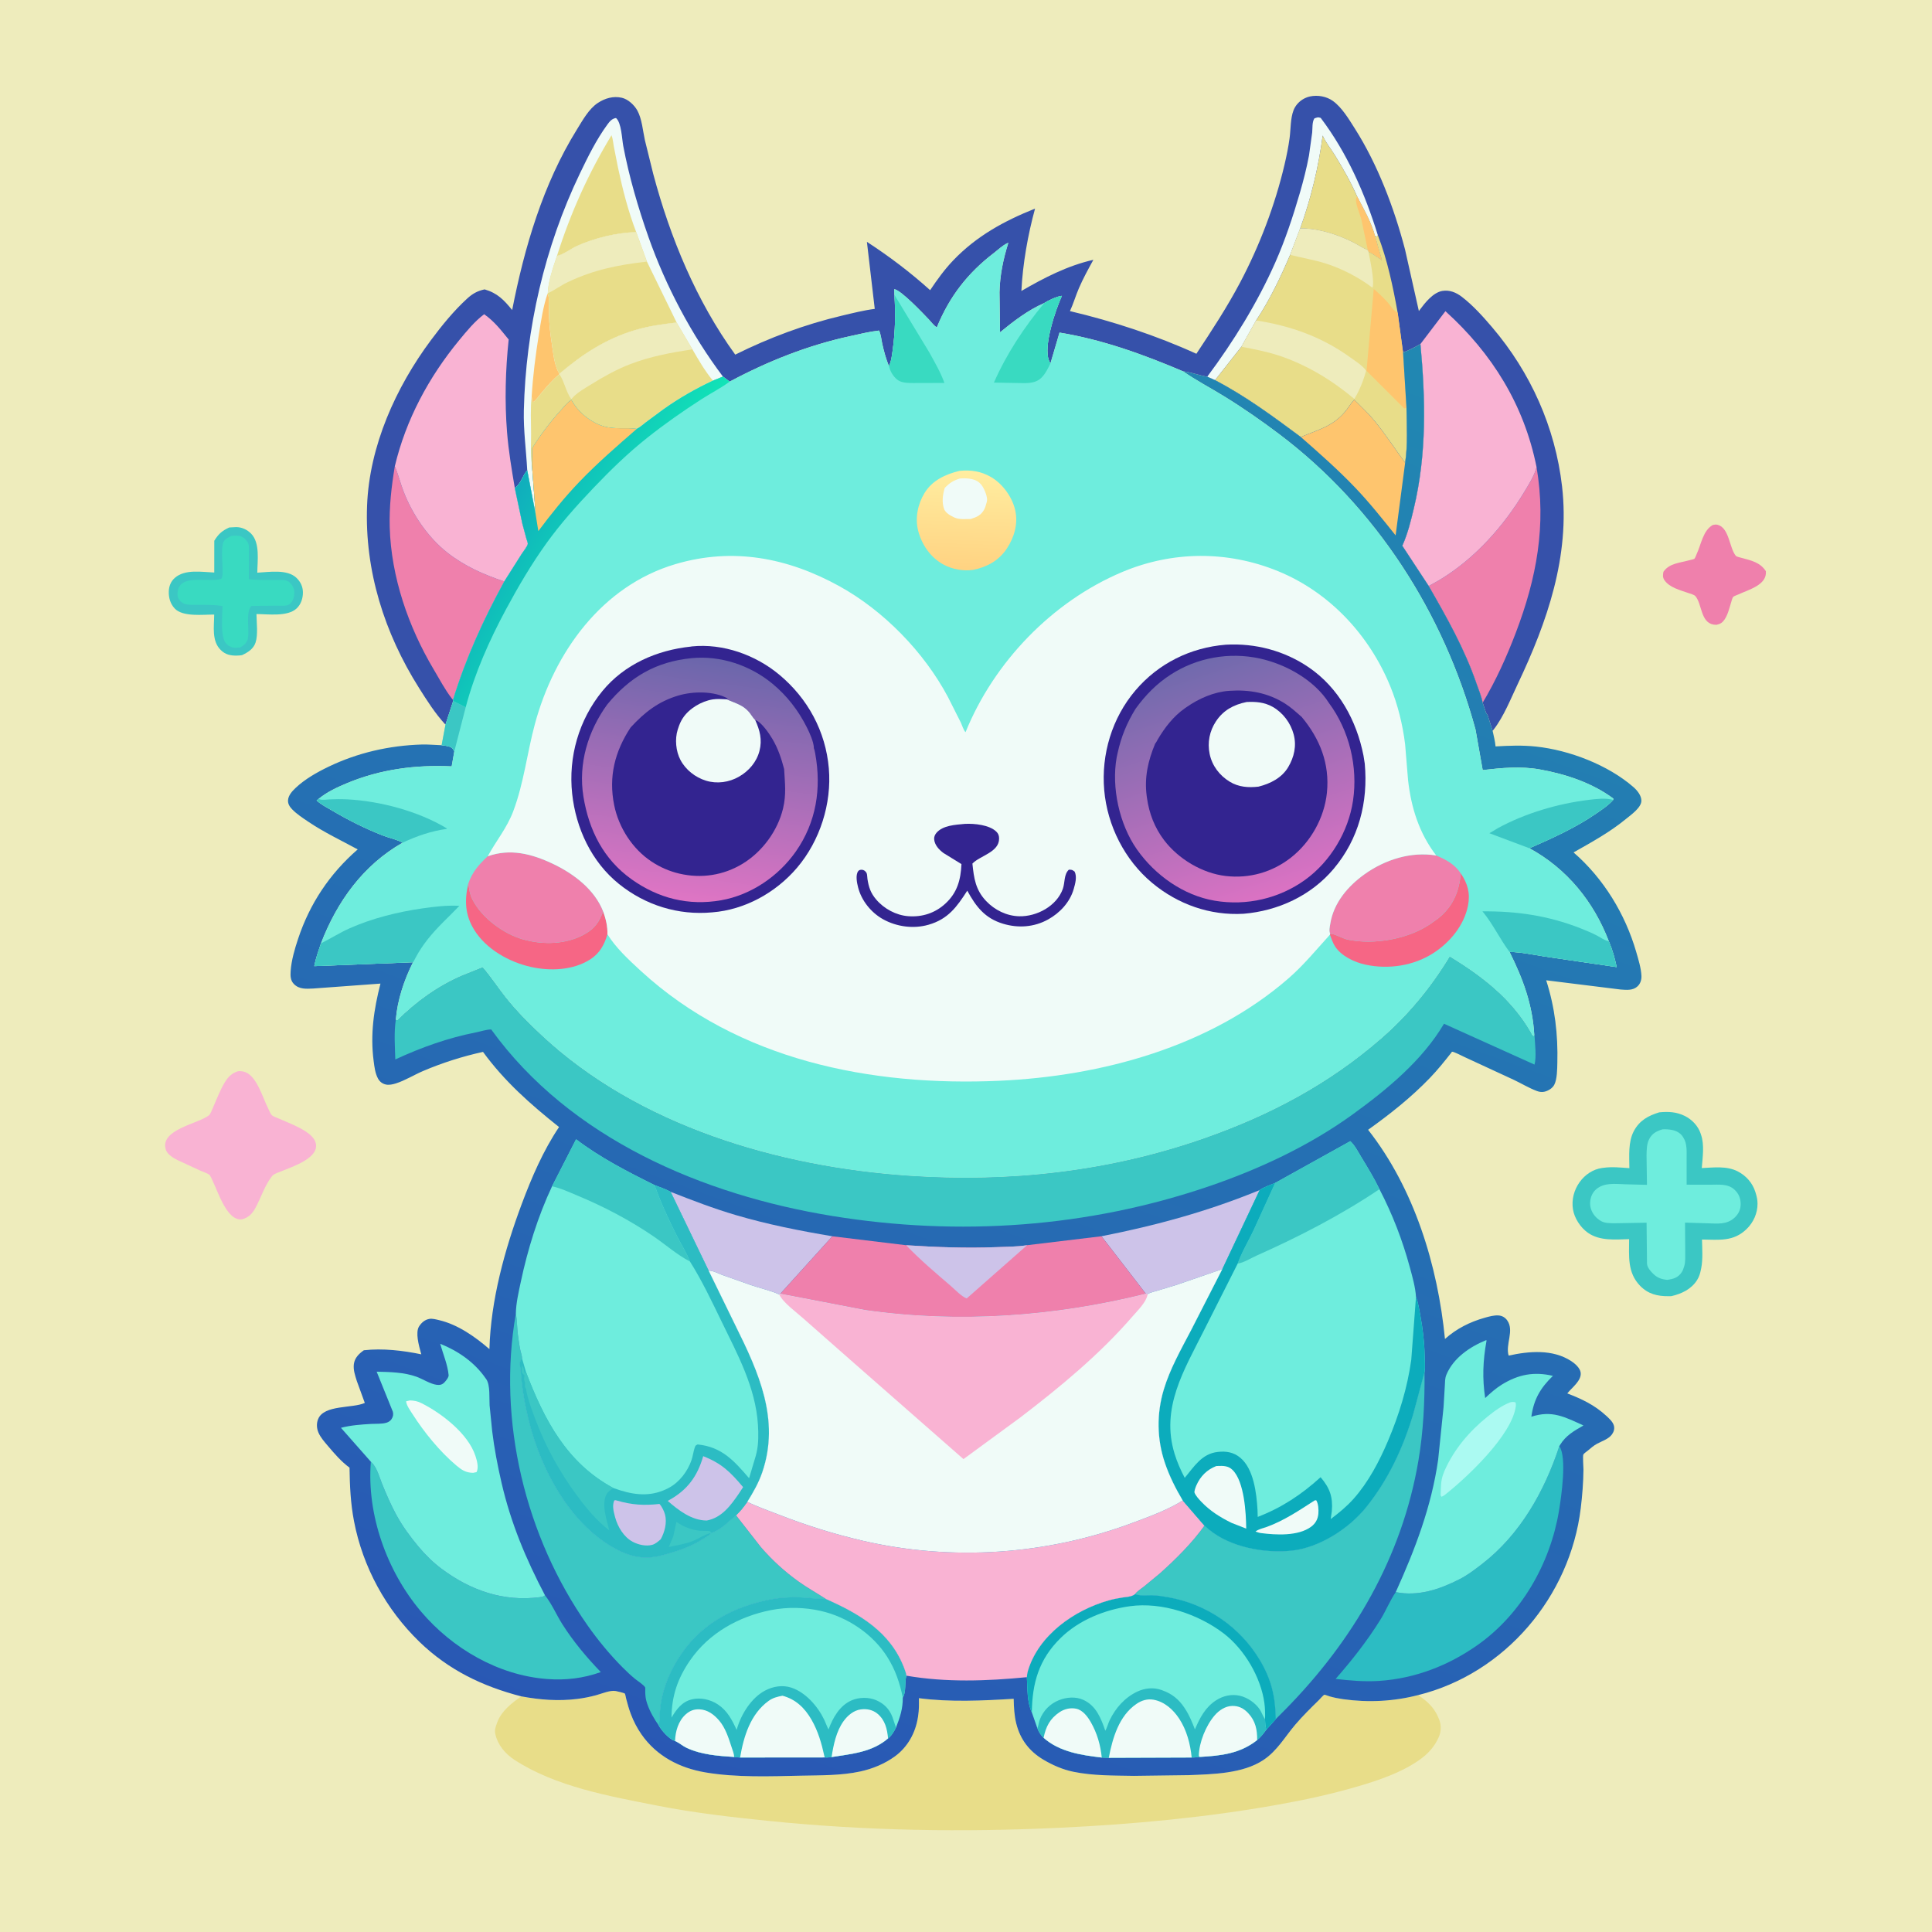 <svg version="1.1" xmlns="http://www.w3.org/2000/svg" style="display: block;" viewBox="0 0 2048 2048" width="1024" height="1024">
<defs>
	<linearGradient id="Gradient1" gradientUnits="userSpaceOnUse" x1="754.285" y1="1883.22" x2="1326.23" y2="300.402">
		<stop class="stop0" offset="0" stop-opacity="1" stop-color="rgb(41,88,180)"/>
		<stop class="stop1" offset="1" stop-opacity="1" stop-color="rgb(33,136,178)"/>
	</linearGradient>
	<linearGradient id="Gradient2" gradientUnits="userSpaceOnUse" x1="1022.46" y1="602.133" x2="1025.51" y2="499.866">
		<stop class="stop0" offset="0" stop-opacity="1" stop-color="rgb(255,211,130)"/>
		<stop class="stop1" offset="1" stop-opacity="1" stop-color="rgb(255,237,160)"/>
	</linearGradient>
	<linearGradient id="Gradient3" gradientUnits="userSpaceOnUse" x1="660.682" y1="592.504" x2="546.664" y2="526.987">
		<stop class="stop0" offset="0" stop-opacity="1" stop-color="rgb(17,227,183)"/>
		<stop class="stop1" offset="1" stop-opacity="1" stop-color="rgb(16,175,188)"/>
	</linearGradient>
	<linearGradient id="Gradient4" gradientUnits="userSpaceOnUse" x1="758.8" y1="697.839" x2="724.403" y2="954.652">
		<stop class="stop0" offset="0" stop-opacity="1" stop-color="rgb(106,102,171)"/>
		<stop class="stop1" offset="1" stop-opacity="1" stop-color="rgb(223,117,196)"/>
	</linearGradient>
	<linearGradient id="Gradient5" gradientUnits="userSpaceOnUse" x1="1267.22" y1="701.921" x2="1349.48" y2="949.176">
		<stop class="stop0" offset="0" stop-opacity="1" stop-color="rgb(112,106,173)"/>
		<stop class="stop1" offset="1" stop-opacity="1" stop-color="rgb(219,114,195)"/>
	</linearGradient>
</defs>
<path transform="translate(0,0)" fill="rgb(238,236,188)" d="M -0 -0 L 2048 0 L 2048 2048 L -0 2048 L -0 -0 z"/>
<path transform="translate(0,0)" fill="rgb(239,128,172)" d="M 1815.65 556.5 C 1817.51 556.123 1818.9 555.839 1820.79 556.322 C 1833.09 559.463 1833.22 580.968 1840.01 589.162 C 1840.85 590.175 1844.95 591.045 1846.12 591.362 C 1856.16 594.091 1865.95 596.087 1871.89 605.5 C 1873.31 620.125 1853.53 625.076 1842.9 630.053 C 1841.77 630.58 1837.96 631.94 1837.25 632.714 C 1836.3 633.761 1835.32 637.757 1834.87 639.227 C 1833.1 645.033 1831.46 651.967 1827.92 656.981 C 1825.61 660.243 1823.33 661.536 1819.5 662.329 L 1816.5 662.124 C 1802.56 659.819 1804.27 640.034 1797.15 631.884 C 1795.8 630.344 1791.98 629.43 1790.01 628.725 C 1781.44 625.647 1769.71 622.948 1764.36 614.976 C 1762.33 611.935 1762.73 609.536 1763.28 606.174 C 1769.43 597.026 1780.63 596.729 1790.47 593.946 C 1791.53 593.646 1795.44 592.887 1796.15 592.292 C 1796.94 591.62 1798.02 588.408 1798.57 587.216 C 1803.32 577.068 1805.27 562.236 1815.65 556.5 z"/>
<path transform="translate(0,0)" fill="rgb(59,199,196)" d="M 243.018 559.14 L 250.217 558.751 C 256.285 558.727 262.042 561.409 266.257 565.747 C 275.837 575.608 272.851 594.519 272.745 607.073 C 285.183 606.425 304.376 603.12 314.222 612.514 C 318.529 616.624 321.006 621.725 321.097 627.681 C 321.195 634.032 319.219 640.439 314.502 644.91 C 304.925 653.987 284.147 650.976 271.858 650.911 C 271.987 659.8 273.647 672.743 270.927 681.062 C 268.682 687.933 262.752 691.596 256.538 694.486 C 254.835 694.81 253.139 694.882 251.409 694.936 C 244.592 695.149 239.012 694.009 233.98 689.036 C 224.171 679.343 226.983 664.095 227.053 651.472 C 215.503 651.34 193.765 654.261 185.165 645.005 C 180.475 639.957 178.701 633.518 178.925 626.792 C 179.109 621.273 181.136 616.222 185.365 612.528 C 196.168 603.093 213.865 606.386 227.127 606.893 L 227.152 573.213 C 231.598 566.065 235.201 562.741 243.018 559.14 z"/>
<path transform="translate(0,0)" fill="rgb(57,218,193)" d="M 245.044 568.146 C 250.202 567.584 255.507 567.211 259.5 571.09 C 260.498 572.059 262.807 574.861 263.225 576.184 C 264.293 579.559 263.836 584.365 263.838 587.891 L 263.767 613.902 C 273.712 615.163 284.041 614.691 294.073 614.821 C 298.187 614.875 303.305 614.17 306.623 617.043 C 309.303 619.363 311.74 623.25 311.958 626.86 C 312.222 631.221 311.116 636.437 307.954 639.622 C 304.542 643.059 298.315 641.999 293.821 642.005 L 266.5 642.323 C 259.965 649.095 264.871 668.38 262.621 677.41 C 261.494 681.932 258.406 684.025 254.623 686.317 L 250.158 686.669 C 246.214 686.772 242.812 685.249 240.013 682.5 C 233.14 675.753 235.856 652.259 235.878 642.461 C 227.247 640.961 218.572 641.228 209.841 641.127 C 205.339 641.075 199.776 641.615 195.5 640.038 C 192.8 639.042 189.816 636.341 188.813 633.582 C 187.575 630.175 188.241 625.124 190 622 C 197.009 609.554 222.425 617.52 234.549 613.547 C 236.495 610.652 235.878 607.17 235.885 603.824 C 235.903 595.586 234.57 584.341 236.21 576.469 C 237.186 571.784 241.232 570.226 245.044 568.146 z"/>
<path transform="translate(0,0)" fill="rgb(249,179,211)" d="M 252.607 1135.5 C 255.347 1135.35 258.305 1135.67 260.812 1136.82 C 272.785 1142.36 278.542 1163.79 284.299 1175.04 C 285.279 1176.96 286.479 1180.21 287.8 1181.8 C 289.179 1183.47 293.957 1184.97 296.024 1185.92 C 307.065 1190.98 330.475 1198.84 334.421 1210.75 C 339.908 1227.32 309.697 1236.76 298.505 1241.5 C 295.79 1242.66 290.491 1244.16 288.616 1246.46 C 280.837 1256.01 276.55 1269.94 270.616 1280.69 C 267.255 1286.77 263.434 1290.67 256.634 1292.5 C 240.874 1294.79 231.441 1264.18 225.833 1252.7 C 225.124 1251.25 223.05 1246.1 221.939 1245.28 C 219.618 1243.56 215.212 1242.24 212.5 1241 L 187.917 1229.62 C 183.387 1227.36 177.146 1223.51 175.657 1218.32 C 169.607 1197.25 209.898 1191.39 221.447 1182.31 C 223.16 1180.96 224.99 1175.84 225.946 1173.69 C 229.769 1165.11 233.075 1156.09 237.881 1148 C 241.508 1141.89 245.644 1137.41 252.607 1135.5 z"/>
<path transform="translate(0,0)" fill="rgb(59,199,196)" d="M 1758.87 1179.12 C 1768.48 1178.18 1777.19 1178.6 1786 1182.98 C 1793.65 1186.78 1800.08 1193.56 1802.8 1201.73 L 1803.2 1203 C 1806.88 1213.49 1804.81 1227.14 1803.96 1238.19 C 1816.56 1237.64 1830.33 1235.73 1841.95 1241.65 C 1850.97 1246.24 1857.77 1253.96 1860.79 1263.64 L 1861.2 1265 C 1862.35 1268.71 1863.03 1272.03 1863.05 1275.91 C 1863.09 1286.08 1858.75 1295.79 1851.45 1302.87 C 1837.4 1316.48 1822.14 1314.14 1804.19 1313.96 C 1804.42 1323.45 1805.22 1334.95 1803.38 1344.25 L 1803.12 1345.5 C 1802.3 1349.69 1801.27 1353.34 1798.94 1357 C 1792.72 1366.76 1782.5 1371.46 1771.7 1373.98 L 1768.73 1374.02 C 1756.94 1374.14 1746.97 1371.71 1738.5 1362.93 C 1724.9 1348.82 1726.91 1331.56 1726.93 1313.55 C 1712.28 1313.92 1695.86 1315.67 1683.19 1306.74 C 1675.37 1301.22 1668.89 1291.35 1667.39 1281.83 C 1665.8 1271.67 1668.54 1261.36 1674.5 1253.06 C 1680.12 1245.22 1688.63 1239.44 1698.3 1238.1 L 1700 1237.89 C 1709.03 1236.66 1718.14 1237.67 1727.2 1238.29 C 1727.13 1225.56 1725.77 1210.62 1731.9 1199.06 C 1737.91 1187.71 1747.19 1182.7 1758.87 1179.12 z"/>
<path transform="translate(0,0)" fill="rgb(110,237,221)" d="M 1762.38 1197.13 C 1765.71 1196.95 1768.71 1197.14 1772 1197.72 C 1776.57 1198.53 1781.09 1200.81 1783.71 1204.76 L 1784.31 1205.72 C 1788.65 1212.43 1787.84 1220.44 1787.88 1228.1 L 1787.91 1255.8 L 1812.67 1255.84 C 1821.66 1255.88 1831.59 1254.48 1838.69 1261.15 C 1843.17 1265.34 1845.19 1270.38 1845.18 1276.46 C 1845.16 1282.25 1842.9 1286.87 1838.7 1290.78 C 1830.42 1298.47 1820.32 1297.02 1809.81 1296.74 L 1786.2 1296.02 L 1786.42 1327.39 C 1786.36 1331.99 1786.74 1337.56 1785.43 1341.97 L 1785.09 1343 C 1784.49 1344.89 1783.88 1346.83 1782.77 1348.5 C 1778.86 1354.39 1774.03 1355.74 1767.43 1356.69 C 1761.75 1356.27 1756.83 1354.57 1752.69 1350.51 C 1749.82 1347.68 1745.99 1343.56 1745.89 1339.33 L 1745.44 1296.1 L 1715.7 1296.63 C 1710.67 1296.67 1704.65 1297.01 1699.79 1295.53 C 1696.96 1294.67 1693.83 1292.31 1691.78 1290.22 C 1687.96 1286.33 1685.55 1281.01 1685.58 1275.55 C 1685.61 1270.17 1687.58 1264.59 1691.69 1260.95 C 1700.38 1253.24 1712.1 1255.08 1722.78 1255.38 L 1745.85 1255.99 L 1745.4 1224.71 C 1745.56 1218.76 1745.48 1212.55 1748.38 1207.17 C 1751.59 1201.21 1756.24 1199.01 1762.38 1197.13 z"/>
<path transform="translate(0,0)" fill="rgb(232,221,137)" d="M 552.553 1798.21 C 572.514 1801.9 591.734 1803.45 612 1800.93 C 618.665 1800.1 625.514 1798.74 632 1796.98 C 637.719 1795.42 646.984 1791.43 652.764 1792.58 C 654.235 1792.87 661.669 1794.54 662.402 1795.33 C 662.755 1795.71 663.591 1800.06 663.796 1800.86 C 665.204 1806.28 666.748 1811.75 668.727 1817 C 671.574 1824.55 675.347 1831.88 679.968 1838.5 C 696.196 1861.75 720.505 1874.21 747.949 1878.85 C 780.645 1884.37 816.215 1883.01 849.335 1882.29 C 870.048 1881.84 891.668 1882.23 911.982 1877.82 C 925.021 1874.99 938.021 1869.62 948.814 1861.7 C 962.321 1851.78 970.512 1836.76 973.059 1820.29 L 973.251 1819 C 974.264 1812.64 974.189 1806.56 974.089 1800.13 C 1007.07 1804.47 1041.46 1802.81 1074.53 1800.79 C 1074.76 1809.83 1075.12 1818.41 1077.34 1827.24 C 1081.55 1843.93 1091.13 1856.45 1105.9 1865.25 C 1115.81 1871.15 1126.6 1875.87 1137.94 1878.18 C 1158.91 1882.46 1180.62 1882.09 1201.93 1882.5 L 1260 1881.73 C 1285.46 1880.71 1317.38 1880.25 1339.3 1865.65 C 1353.94 1855.9 1361.95 1841.25 1373.05 1828.21 C 1380.84 1819.06 1389.48 1810.57 1398.06 1802.16 C 1399.11 1801.14 1402.76 1796.86 1403.9 1796.48 C 1404.25 1796.36 1408.7 1798.01 1409.43 1798.22 C 1414.03 1799.54 1418.94 1800.52 1423.68 1801.19 C 1450.38 1804.95 1477.35 1803.59 1503.43 1796.84 C 1507.21 1799.58 1510.99 1802.28 1514.32 1805.56 C 1519.27 1810.44 1522.65 1815.55 1525.24 1822 L 1525.75 1823.22 C 1528 1828.99 1527.64 1836.13 1525.02 1841.69 L 1524.28 1843.17 L 1523.63 1844.52 C 1519.31 1853.19 1511.99 1860.64 1504 1866.01 L 1502.69 1866.91 C 1484.5 1879.26 1461.62 1887.07 1440.66 1893.26 C 1412.19 1901.68 1383.7 1907.86 1354.5 1913.07 C 1278.79 1926.59 1201.39 1933.79 1124.59 1937.45 C 1020.51 1942.41 918.038 1940.76 814.373 1930.21 C 775.16 1926.22 735.641 1921.68 696.947 1914.08 C 646.376 1904.13 589.092 1894.04 545.335 1865.49 C 535.647 1859.18 527.689 1849.78 525.086 1838.34 C 524.106 1834.02 525.227 1830.9 526.699 1826.88 L 527.218 1825.43 C 531.728 1813.5 542.54 1805.3 552.553 1798.21 z"/>
<path transform="translate(0,0)" fill="rgb(54,81,170)" d="M 472.235 768.186 C 461.372 756.456 452.637 742.648 444.126 729.157 C 407.571 671.209 386.475 604.996 389.115 536 C 391.533 472.784 419.564 410.552 456.954 360.398 C 468.515 344.891 480.957 329.546 495.248 316.475 C 500.993 311.221 506.087 308.416 513.714 306.754 C 527.283 310.672 534.237 317.98 542.918 328.65 C 555.9 262.229 575.623 195.117 611.62 137.163 C 617.555 127.609 624.173 115.391 633.755 109.117 C 641.404 104.108 650.137 101.555 659.182 103.636 C 665.819 105.163 672.428 111.362 675.634 117.21 C 680.563 126.202 681.422 138.724 683.638 148.705 L 692.483 184.473 C 710.476 251.996 738.176 319.069 779.375 375.921 C 815.518 357.96 853.325 343.83 892.635 334.569 C 904.015 331.888 915.672 328.908 927.278 327.438 L 918.957 256.358 C 942.911 271.97 964.737 288.478 985.991 307.6 C 993.444 296.474 1001.09 285.831 1010.37 276.109 C 1035.05 250.253 1064.4 234.227 1097.2 221.126 C 1089.6 248.711 1084.1 279.895 1082.71 308.449 C 1106.81 294.449 1131.65 281.623 1159.02 275.418 C 1153.58 285.297 1148.11 295.222 1143.65 305.589 C 1140.23 313.539 1137.83 321.962 1134.19 329.782 C 1179.79 340.565 1225.54 355.562 1268.21 375.011 C 1284.57 350.385 1300.77 325.571 1314.61 299.406 C 1335.14 260.604 1351.57 217.413 1361.62 174.637 C 1363.8 165.384 1365.73 155.917 1367.01 146.5 C 1368.27 137.215 1367.85 125.414 1371.22 116.848 C 1373.06 112.155 1376.48 108.19 1380.73 105.5 C 1383.15 103.97 1385.87 102.845 1388.67 102.244 C 1396.82 100.496 1406.18 102.149 1412.97 107.045 C 1422.5 113.916 1429.84 126.283 1436.02 136 C 1460.43 174.376 1477.83 220.5 1489.37 264.394 L 1504.06 329.726 L 1504.84 328.664 C 1510.54 321.023 1519.07 310.068 1528.94 308.396 C 1536.62 307.095 1543.7 310.088 1549.65 314.67 C 1561.5 323.787 1571.98 335.498 1581.65 346.83 C 1622.5 394.727 1648.63 452.983 1655.85 515.637 C 1664.36 589.498 1640.1 659.322 1608.97 724.853 C 1601.56 740.46 1594.1 759.489 1583.5 773.122 L 1582.24 774.69 L 1577.89 761.005 C 1577.26 758.614 1576.83 757.646 1575.3 755.592 L 1571.69 744.925 C 1570.44 738.083 1567.32 730.821 1565.04 724.23 C 1552.34 687.455 1533.8 654.757 1514.53 621.205 L 1486.51 578.537 C 1492.21 565.974 1495.61 552.08 1498.79 538.692 C 1512.51 480.916 1511.17 423.354 1505.73 364.67 C 1499.65 368.111 1493.88 371.233 1487.29 373.617 L 1490.92 432.182 C 1491.15 451.377 1492.4 471.635 1489.49 490.666 C 1478.48 475.554 1468.25 459.759 1456.31 445.324 C 1450 437.696 1442.56 430.764 1435.59 423.739 L 1435.01 424.358 C 1431.45 428.291 1428.94 432.927 1425.48 436.92 C 1412.11 452.349 1396.72 455.749 1378.97 463.263 C 1349.37 441.333 1320.82 420.095 1287.98 402.975 L 1279.74 399.305 C 1270.99 397.966 1263 394.532 1254.08 393.614 C 1211.87 375.675 1168.57 359.973 1123.13 352.553 L 1113.53 385.197 C 1112.7 383.843 1112.64 383.856 1111.97 382.246 C 1105.7 367.069 1118.91 328.364 1125.65 313.6 C 1120.67 314.048 1111.01 318.531 1106.88 321.29 C 1089.97 328.542 1074.21 340.657 1060.08 352.27 L 1059.51 309.796 C 1059.91 291.723 1063.46 274.65 1068.86 257.466 L 1068.06 257.721 C 1063.23 259.706 1057.91 264.864 1053.7 268.074 C 1025.67 289.492 1006.54 314.324 993.117 346.884 C 990.876 346.35 986.4 340.501 984.624 338.646 C 978.676 332.433 955.38 307.677 947.915 306.5 L 948.12 312.546 C 949.365 332.106 949.082 351.048 946.37 370.5 C 945.559 376.314 944.945 382.844 942.304 388.153 C 939.164 380.29 937.018 372.549 935.194 364.293 C 934.237 359.962 933.803 354.306 931.823 350.389 C 921.594 351.535 911.368 354.109 901.304 356.289 C 856.431 366.008 813.86 382.948 773.424 404.56 L 766.354 399.196 L 755.74 403.521 C 737.511 411.978 719.833 422.117 703.452 433.771 L 684.829 447.538 C 681.829 449.792 678.43 453 675.068 454.577 C 662.908 452.911 651.855 455.476 639.508 451.741 C 625.999 447.655 612.329 436.408 605.726 423.883 C 601.345 426.505 597.802 431.257 594.368 435.029 C 583.11 447.395 573.058 460.774 564.187 474.945 L 563.836 492.301 L 567.836 545.366 L 558.891 498.555 C 553.47 504.666 552.718 512.177 545.733 517.388 L 553.696 554.966 L 558.04 571.126 C 558.411 572.484 559.577 575.201 559.5 576.51 C 559.369 578.738 554.35 585.186 553.085 587.093 L 534.533 616.374 C 512.177 657.268 493.956 697.251 480.182 741.894 L 480.399 743.077 L 472.235 768.186 z"/>
<path transform="translate(0,0)" fill="rgb(240,251,248)" d="M 1279.74 399.305 C 1307.57 362.061 1333.05 320.754 1351.88 278.173 C 1362.35 254.475 1370.66 229.415 1377.89 204.554 C 1381.69 191.475 1385.08 178.206 1387.59 164.813 L 1390.97 140.5 C 1391.41 135.897 1390.77 129.313 1393.32 125.5 C 1396.33 124.518 1396.94 123.946 1400.02 125 C 1428.01 162.062 1446.9 205.142 1460.57 249.321 L 1459.47 250.953 L 1457.46 249.923 C 1453.58 235.431 1445.45 221.465 1438.56 208.222 C 1432.06 193.285 1423.55 178.375 1414.99 164.5 C 1410.71 157.544 1405.33 151.236 1402.1 143.679 C 1397.72 177.112 1389.73 210.366 1378.26 242.115 L 1367.6 270.154 C 1357.4 294.002 1345.96 318.061 1331.53 339.686 L 1315.95 367.521 L 1287.98 402.975 L 1279.74 399.305 z"/>
<path transform="translate(0,0)" fill="rgb(232,221,137)" d="M 1378.26 242.115 C 1389.73 210.366 1397.72 177.112 1402.1 143.679 C 1405.33 151.236 1410.71 157.544 1414.99 164.5 C 1423.55 178.375 1432.06 193.285 1438.56 208.222 C 1445.45 221.465 1453.58 235.431 1457.46 249.923 L 1464.84 275.853 C 1460.22 272.826 1455.54 268.991 1450.55 266.679 L 1449.95 265.211 C 1444.56 263.019 1439.67 259.547 1434.45 256.942 C 1417.23 248.348 1397.63 242.044 1378.26 242.115 z"/>
<path transform="translate(0,0)" fill="rgb(254,197,110)" d="M 1438.56 208.222 C 1445.45 221.465 1453.58 235.431 1457.46 249.923 L 1464.84 275.853 C 1460.22 272.826 1455.54 268.991 1450.55 266.679 L 1449.95 265.211 L 1443.14 232.74 C 1441.72 227.109 1437.05 216.991 1437.41 211.5 C 1437.49 210.345 1438.17 209.315 1438.56 208.222 z"/>
<path transform="translate(0,0)" fill="rgb(239,128,172)" d="M 480.182 741.894 L 478.88 740.346 C 471.674 731.052 465.623 719.52 459.603 709.388 C 432.919 664.479 414.685 611.741 413.131 559.118 C 412.483 537.17 414.934 515.878 418.52 494.268 C 422.131 502.653 424.255 511.645 427.5 520.208 C 436.802 544.751 453.407 569.484 474.14 585.774 C 492.373 600.1 512.664 609.078 534.533 616.374 C 512.177 657.268 493.956 697.251 480.182 741.894 z"/>
<path transform="translate(0,0)" fill="rgb(239,128,172)" d="M 1628.81 495.163 C 1639.34 556.863 1628.93 612.684 1606.8 670.786 C 1597.18 696.063 1585.62 721.666 1571.69 744.925 C 1570.44 738.083 1567.32 730.821 1565.04 724.23 C 1552.34 687.455 1533.8 654.757 1514.53 621.205 L 1525.82 614.857 C 1563.23 592.381 1593.55 558.249 1615.96 521.192 C 1620.71 513.338 1626.61 504.049 1628.81 495.163 z"/>
<path transform="translate(0,0)" fill="rgb(249,179,211)" d="M 1505.73 364.67 L 1532.2 329.862 C 1581.73 374.642 1615.66 429.28 1628.81 495.163 C 1626.61 504.049 1620.71 513.338 1615.96 521.192 C 1593.55 558.249 1563.23 592.381 1525.82 614.857 L 1514.53 621.205 L 1486.51 578.537 C 1492.21 565.974 1495.61 552.08 1498.79 538.692 C 1512.51 480.916 1511.17 423.354 1505.73 364.67 z"/>
<path transform="translate(0,0)" fill="rgb(249,179,211)" d="M 418.52 494.268 C 430.251 444.892 454.516 399.818 486.675 360.746 C 494.611 351.105 503.206 340.588 513.234 333.088 C 524.225 340.869 530.794 349.597 539.222 359.908 C 535.802 392.322 534.898 425.543 537.485 458.063 C 539.07 477.977 542.398 497.713 545.733 517.388 L 553.696 554.966 L 558.04 571.126 C 558.411 572.484 559.577 575.201 559.5 576.51 C 559.369 578.738 554.35 585.186 553.085 587.093 L 534.533 616.374 C 512.664 609.078 492.373 600.1 474.14 585.774 C 453.407 569.484 436.802 544.751 427.5 520.208 C 424.255 511.645 422.131 502.653 418.52 494.268 z"/>
<path transform="translate(0,0)" fill="rgb(232,221,137)" d="M 1378.26 242.115 C 1397.63 242.044 1417.23 248.348 1434.45 256.942 C 1439.67 259.547 1444.56 263.019 1449.95 265.211 L 1450.55 266.679 C 1455.54 268.991 1460.22 272.826 1464.84 275.853 L 1457.46 249.923 L 1459.47 250.953 L 1460.57 249.321 C 1470.6 275.063 1476.74 304.356 1481.6 331.571 L 1487.29 373.617 L 1490.92 432.182 C 1491.15 451.377 1492.4 471.635 1489.49 490.666 C 1478.48 475.554 1468.25 459.759 1456.31 445.324 C 1450 437.696 1442.56 430.764 1435.59 423.739 L 1435.01 424.358 C 1431.45 428.291 1428.94 432.927 1425.48 436.92 C 1412.11 452.349 1396.72 455.749 1378.97 463.263 C 1349.37 441.333 1320.82 420.095 1287.98 402.975 L 1315.95 367.521 L 1331.53 339.686 C 1345.96 318.061 1357.4 294.002 1367.6 270.154 L 1378.26 242.115 z"/>
<path transform="translate(0,0)" fill="rgb(238,236,188)" d="M 1378.26 242.115 C 1397.63 242.044 1417.23 248.348 1434.45 256.942 C 1439.67 259.547 1444.56 263.019 1449.95 265.211 L 1450.55 266.679 C 1452 273.555 1457.54 299.377 1454.81 304.97 C 1440.36 293.935 1422.04 284.517 1404.71 279.121 C 1392.51 275.324 1379.96 273.279 1367.6 270.154 L 1378.26 242.115 z"/>
<path transform="translate(0,0)" fill="rgb(254,197,110)" d="M 1456.21 306.289 C 1461.37 310.717 1466.31 315.343 1470.85 320.417 C 1474.57 324.571 1476.43 328.795 1481.6 331.571 L 1487.29 373.617 L 1490.92 432.182 L 1488.5 432.975 L 1448.61 393.066 L 1456.21 306.289 z"/>
<path transform="translate(0,0)" fill="rgb(238,236,188)" d="M 1331.53 339.686 C 1368.48 345.479 1401.16 357.046 1431.69 379.101 C 1436.81 382.798 1443.99 387.295 1447.69 392.343 L 1448.12 393.06 C 1445.39 403.207 1441.13 413.878 1435.68 422.898 C 1411.84 402.913 1384.8 386.448 1355.16 376.751 C 1342.31 372.545 1329.18 370.138 1315.95 367.521 L 1331.53 339.686 z"/>
<path transform="translate(0,0)" fill="rgb(240,251,248)" d="M 558.891 498.555 C 557.777 477.403 554.794 456.352 555.292 435.073 C 557.316 348.608 577.337 261.704 614.8 183.711 C 623.26 166.098 632.172 148.021 643.716 132.194 C 646.262 128.703 648.633 125.742 653 125.094 C 658.88 130.312 659.208 146.98 660.684 154.78 C 666.823 187.213 676.519 220.385 687.485 251.482 C 705.782 303.371 733.222 355.205 766.354 399.196 L 755.74 403.521 C 737.511 411.978 719.833 422.117 703.452 433.771 L 684.829 447.538 C 681.829 449.792 678.43 453 675.068 454.577 C 662.908 452.911 651.855 455.476 639.508 451.741 C 625.999 447.655 612.329 436.408 605.726 423.883 C 601.345 426.505 597.802 431.257 594.368 435.029 C 583.11 447.395 573.058 460.774 564.187 474.945 L 563.836 492.301 L 567.836 545.366 L 558.891 498.555 z"/>
<path transform="translate(0,0)" fill="rgb(254,197,110)" d="M 580.346 311.53 C 582.316 314.632 581.647 317.867 581.7 321.508 L 582.221 340.273 C 582.776 350.093 584.297 360.263 585.737 370 C 586.989 378.463 588.435 388.931 592.994 396.274 L 592.983 396.708 C 586.169 402.12 579.976 409.468 574.318 416.093 C 572.594 418.112 567.593 425.05 565.5 425.951 C 565.131 426.11 564.697 425.898 564.296 425.872 L 563.597 420.193 C 564.89 398.405 567.761 376.08 571.214 354.539 C 573.488 340.354 575.692 325.148 580.346 311.53 z"/>
<path transform="translate(0,0)" fill="rgb(232,221,137)" d="M 590.421 271.228 C 604.705 226.054 623.652 183.869 648.215 143.373 C 649.657 146.954 649.964 151.344 650.655 155.149 L 655.119 177.731 C 660.022 200.906 665.951 223.933 674.427 246.08 C 653.784 246.554 630.142 252.327 611.41 260.84 C 605.466 263.542 596.343 270.389 590.421 271.228 z"/>
<path transform="translate(0,0)" fill="rgb(232,221,137)" d="M 590.421 271.228 C 596.343 270.389 605.466 263.542 611.41 260.84 C 630.142 252.327 653.784 246.554 674.427 246.08 L 685.77 277.311 L 717.296 341.923 C 702.29 343.581 687.673 345.647 673.162 349.966 C 642.351 359.136 617.18 375.607 592.994 396.274 C 588.435 388.931 586.989 378.463 585.737 370 C 584.297 360.263 582.776 350.093 582.221 340.273 L 581.7 321.508 C 581.647 317.867 582.316 314.632 580.346 311.53 L 580.679 310.885 C 580.955 298.88 586.565 282.681 590.421 271.228 z"/>
<path transform="translate(0,0)" fill="rgb(238,236,188)" d="M 590.421 271.228 C 596.343 270.389 605.466 263.542 611.41 260.84 C 630.142 252.327 653.784 246.554 674.427 246.08 L 685.77 277.311 C 655.707 280.702 629.57 285.897 602.012 298.99 C 594.634 302.495 588.012 307.537 580.679 310.885 C 580.955 298.88 586.565 282.681 590.421 271.228 z"/>
<path transform="translate(0,0)" fill="rgb(232,221,137)" d="M 717.296 341.923 L 733.99 370.308 C 740.469 381.595 747.391 393.501 755.74 403.521 C 737.511 411.978 719.833 422.117 703.452 433.771 L 684.829 447.538 C 681.829 449.792 678.43 453 675.068 454.577 C 662.908 452.911 651.855 455.476 639.508 451.741 C 625.999 447.655 612.329 436.408 605.726 423.883 C 601.345 426.505 597.802 431.257 594.368 435.029 C 583.11 447.395 573.058 460.774 564.187 474.945 L 563.836 492.301 C 562.154 482.025 563.02 470.499 562.993 460.088 C 562.96 446.968 562.122 433.222 563.597 420.193 L 564.296 425.872 C 564.697 425.898 565.131 426.11 565.5 425.951 C 567.593 425.05 572.594 418.112 574.318 416.093 C 579.976 409.468 586.169 402.12 592.983 396.708 L 592.994 396.274 C 617.18 375.607 642.351 359.136 673.162 349.966 C 687.673 345.647 702.29 343.581 717.296 341.923 z"/>
<path transform="translate(0,0)" fill="rgb(238,236,188)" d="M 717.296 341.923 L 733.99 370.308 C 711.499 373.715 689.185 377.848 667.879 386.068 C 653.496 391.617 639.885 399.255 626.8 407.355 C 620.308 411.374 610.944 416.578 606.123 422.591 L 605.654 423.261 C 599.735 415.034 598.433 404.75 592.983 396.708 L 592.994 396.274 C 617.18 375.607 642.351 359.136 673.162 349.966 C 687.673 345.647 702.29 343.581 717.296 341.923 z"/>
<path transform="translate(0,0)" fill="url(#Gradient1)" d="M 1505.73 364.67 C 1511.17 423.354 1512.51 480.916 1498.79 538.692 C 1495.61 552.08 1492.21 565.974 1486.51 578.537 L 1514.53 621.205 C 1533.8 654.757 1552.34 687.455 1565.04 724.23 C 1567.32 730.821 1570.44 738.083 1571.69 744.925 L 1575.3 755.592 C 1576.83 757.646 1577.26 758.614 1577.89 761.005 L 1582.24 774.69 C 1583.38 780.122 1584.89 785.701 1585.35 791.231 C 1599.79 790.398 1613.73 789.853 1628.16 791.383 C 1663.56 795.137 1704.64 810.894 1731.56 834.385 C 1735.49 837.809 1740.09 843.423 1739.93 849 C 1739.73 856.36 1728.56 864.015 1723.32 868.335 C 1706.53 882.157 1686.94 892.891 1668.04 903.597 C 1699.85 931.18 1722.85 968.903 1734.52 1009.3 C 1736.78 1017.11 1739.65 1026.38 1740 1034.5 C 1740.17 1038.58 1738.93 1042.66 1735.91 1045.51 C 1731.01 1050.14 1724.27 1049.38 1718 1048.94 L 1639.03 1039.15 C 1648.29 1068.17 1651.63 1096.4 1650.84 1126.84 C 1650.67 1133.46 1650.67 1144.01 1647.58 1149.93 C 1645.61 1153.7 1640.94 1156.5 1636.86 1157.32 C 1634.29 1157.83 1631.74 1157.46 1629.29 1156.56 C 1620.96 1153.48 1612.79 1148.5 1604.69 1144.67 L 1552.62 1120.58 C 1550.64 1119.66 1540.67 1114.52 1539.25 1114.89 C 1538.87 1114.99 1538.76 1115.5 1538.52 1115.81 C 1531.29 1124.97 1524 1134.09 1515.9 1142.51 C 1495.98 1163.23 1473.61 1180.95 1450.25 1197.62 C 1499.25 1260.01 1524.07 1341.44 1531.72 1419.37 C 1543.85 1408.47 1558.18 1401.28 1573.88 1396.86 C 1578.47 1395.57 1583.95 1394.02 1588.77 1394.45 C 1592.46 1394.78 1595.54 1396.62 1597.68 1399.62 C 1605.49 1410.55 1595.6 1424.99 1599.22 1436.98 C 1620.92 1432.21 1645.92 1429.99 1665.61 1442.85 C 1669.54 1445.42 1674.91 1450.08 1675.57 1454.97 C 1676.73 1463.57 1666.12 1471.01 1661.4 1477.07 C 1676.86 1483.04 1690.08 1489.23 1702.45 1500.59 C 1705.44 1503.34 1709.35 1506.8 1710.65 1510.75 C 1711.77 1514.19 1710.84 1517.58 1708.81 1520.44 C 1705.19 1525.55 1698.14 1527.57 1692.82 1530.5 C 1689.32 1532.43 1686.25 1535.09 1683.21 1537.65 C 1682.22 1538.48 1678.99 1540.75 1678.47 1541.71 C 1677.58 1543.33 1678.55 1555.23 1678.53 1557.84 C 1678.4 1571.5 1677.3 1585.29 1675.65 1598.84 C 1664.28 1692.37 1595.54 1773.95 1503.43 1796.84 C 1477.35 1803.59 1450.38 1804.95 1423.68 1801.19 C 1418.94 1800.52 1414.03 1799.54 1409.43 1798.22 C 1408.7 1798.01 1404.25 1796.36 1403.9 1796.48 C 1402.76 1796.86 1399.11 1801.14 1398.06 1802.16 C 1389.48 1810.57 1380.84 1819.06 1373.05 1828.21 C 1361.95 1841.25 1353.94 1855.9 1339.3 1865.65 C 1317.38 1880.25 1285.46 1880.71 1260 1881.73 L 1201.93 1882.5 C 1180.62 1882.09 1158.91 1882.46 1137.94 1878.18 C 1126.6 1875.87 1115.81 1871.15 1105.9 1865.25 C 1091.13 1856.45 1081.55 1843.93 1077.34 1827.24 C 1075.12 1818.41 1074.76 1809.83 1074.53 1800.79 C 1041.46 1802.81 1007.07 1804.47 974.089 1800.13 C 974.189 1806.56 974.264 1812.64 973.251 1819 L 973.059 1820.29 C 970.512 1836.76 962.321 1851.78 948.814 1861.7 C 938.021 1869.62 925.021 1874.99 911.982 1877.82 C 891.668 1882.23 870.048 1881.84 849.335 1882.29 C 816.215 1883.01 780.645 1884.37 747.949 1878.85 C 720.505 1874.21 696.196 1861.75 679.968 1838.5 C 675.347 1831.88 671.574 1824.55 668.727 1817 C 666.748 1811.75 665.204 1806.28 663.796 1800.86 C 663.591 1800.06 662.755 1795.71 662.402 1795.33 C 661.669 1794.54 654.235 1792.87 652.764 1792.58 C 646.984 1791.43 637.719 1795.42 632 1796.98 C 625.514 1798.74 618.665 1800.1 612 1800.93 C 591.734 1803.45 572.514 1801.9 552.553 1798.21 C 511.433 1787.58 475.526 1770.29 444.73 1740.5 C 409.21 1706.15 384.565 1661.11 375.26 1612.5 C 371.607 1593.41 370.798 1575.13 370.508 1555.77 C 361.911 1549.52 354.385 1540.78 347.541 1532.68 C 343.94 1528.41 339.892 1523.9 337.634 1518.75 C 335.632 1514.18 335.346 1508.89 337.238 1504.25 C 343.5 1488.89 373.749 1493.11 386.707 1487.16 L 378.252 1463.95 C 376.465 1458.12 374.308 1452.21 375.114 1446 C 375.975 1439.36 380.516 1434.99 385.698 1431.33 C 405.733 1429.08 426.979 1431.59 446.607 1435.64 L 446.022 1433.64 C 444.115 1426.56 440.061 1412.41 444.293 1405.95 C 446.913 1401.96 450.458 1398.85 455.247 1398.08 C 458.375 1397.57 462.285 1398.66 465.312 1399.36 C 485.327 1404.04 503.498 1416.91 518.81 1430.12 C 520.205 1378.39 534.997 1324.65 553.019 1276.42 C 563.547 1248.25 575.786 1219.76 592.611 1194.72 C 562.356 1170.59 534.978 1146.52 512.007 1115.05 C 490.269 1119.82 468.93 1126.6 448.458 1135.32 C 439.056 1139.33 429.218 1145.48 419.561 1148.49 C 416.451 1149.46 412.53 1150.35 409.287 1149.69 C 405.527 1148.93 402.674 1146.83 400.807 1143.49 C 397.657 1137.85 396.908 1130.98 396.084 1124.68 C 392.391 1096.45 396.277 1070.01 403.315 1042.65 L 332.093 1047.87 C 324.704 1048.2 317.246 1048.9 311.57 1043.13 C 307.789 1039.28 307.759 1034.37 308.107 1029.32 C 308.89 1017.99 312.421 1005.91 315.991 995.182 C 328.46 957.702 349.418 926.331 379.172 900.398 C 361.527 890.782 343.523 882.363 326.813 871.067 C 320.881 867.057 314.504 862.951 309.539 857.75 C 307.023 855.114 305.066 852.031 305.322 848.259 C 305.674 843.072 309.705 838.685 313.297 835.286 C 323.218 825.899 335.991 818.669 348.234 812.773 C 379.12 797.897 412.771 790.249 446.987 789.226 C 453.969 789.018 461.131 789.76 468.131 789.958 C 471.474 790.47 477.333 790.716 479.632 793.392 C 480.498 794.399 480.961 795.331 481.597 796.46 L 478.794 812.393 C 440.702 810.572 403.295 815.41 367.895 830.183 C 357.395 834.565 346.5 839.593 337.697 846.909 L 335.655 848.53 C 340.491 852.966 347.106 856.279 352.769 859.616 C 369.655 869.566 387.109 878.271 405.347 885.465 C 412.146 888.147 420.585 889.793 426.87 893.241 C 385.016 917.039 357.283 955.67 340.263 999.957 C 337.606 1007.88 334.669 1015.89 333.154 1024.14 L 437.805 1020.04 C 428.436 1038.69 421.247 1060.11 419.584 1081.02 L 421.281 1081.39 C 441.648 1061.38 463.704 1045.31 490 1033.95 L 511.639 1025.29 C 520.502 1035.49 527.796 1046.89 536.211 1057.48 C 547.507 1071.68 560.641 1084.85 573.877 1097.23 C 676.768 1193.5 825.219 1236.92 963.136 1246.34 C 1070.12 1253.66 1175.97 1242.03 1277.34 1206.38 C 1346.67 1182 1408.94 1149.02 1464.56 1100.57 C 1493.15 1075.66 1517.22 1046.35 1536.78 1013.98 C 1571.24 1034.87 1602.15 1058.79 1622.64 1094.19 C 1623.48 1095.64 1624.11 1097.93 1625.76 1098.37 L 1626.4 1097.28 C 1624.66 1065.15 1614.41 1037.56 1600.19 1009.07 C 1612.3 1009.26 1625.13 1012.01 1637.12 1013.9 L 1713.76 1025.16 C 1711.69 1015.69 1709.29 1006.72 1705.43 997.816 C 1689.44 955.834 1660.88 920.725 1621.23 899.177 C 1645.37 888.579 1669.76 877.648 1691.55 862.669 C 1697.93 858.286 1704.86 853.771 1710.01 847.941 L 1710.18 846.495 C 1687.79 829.845 1659.69 820.569 1632.5 815.69 C 1611.92 811.996 1592.27 813.966 1571.71 816.296 L 1564.09 773.287 C 1530.61 650.091 1458.72 537.893 1356.43 460.542 C 1337.53 446.249 1317.56 432.35 1297.36 419.944 C 1283.05 411.149 1267.84 403.225 1254.08 393.614 C 1263 394.532 1270.99 397.966 1279.74 399.305 L 1287.98 402.975 C 1320.82 420.095 1349.37 441.333 1378.97 463.263 C 1396.72 455.749 1412.11 452.349 1425.48 436.92 C 1428.94 432.927 1431.45 428.291 1435.01 424.358 L 1435.59 423.739 C 1442.56 430.764 1450 437.696 1456.31 445.324 C 1468.25 459.759 1478.48 475.554 1489.49 490.666 C 1492.4 471.635 1491.15 451.377 1490.92 432.182 L 1487.29 373.617 C 1493.88 371.233 1499.65 368.111 1505.73 364.67 z"/>
<path transform="translate(0,0)" fill="rgb(254,197,110)" d="M 1435.59 423.739 C 1442.56 430.764 1450 437.696 1456.31 445.324 C 1468.25 459.759 1478.48 475.554 1489.49 490.666 L 1479.41 567.552 C 1465.66 550.303 1451.57 532.616 1436.32 516.677 C 1418.17 497.717 1398.68 480.537 1378.97 463.263 C 1396.72 455.749 1412.11 452.349 1425.48 436.92 C 1428.94 432.927 1431.45 428.291 1435.01 424.358 L 1435.59 423.739 z"/>
<path transform="translate(0,0)" fill="rgb(205,195,233)" d="M 1335.28 1261.52 L 1295.73 1345.29 L 1247.03 1362.07 L 1226.73 1368.22 C 1223.49 1369.2 1219.38 1369.98 1216.56 1371.76 L 1214.67 1371.46 L 1167.62 1310.47 C 1225.48 1299.07 1280.65 1284.05 1335.28 1261.52 z"/>
<path transform="translate(0,0)" fill="rgb(205,195,233)" d="M 710.884 1263.39 C 733.668 1272.36 756.497 1281.11 780 1288.04 C 813.712 1297.97 847.7 1304.67 882.304 1310.5 L 827.172 1371.44 L 826.054 1372.21 C 816.941 1367.93 805.787 1365.63 796.208 1362.31 L 765.816 1351.58 C 761.092 1349.85 756.252 1346.94 751.19 1346.9 L 751.139 1346.9 L 710.884 1263.39 z"/>
<path transform="translate(0,0)" fill="rgb(59,199,196)" d="M 393.133 1549.49 L 393.818 1550.12 C 399.686 1555.79 402.148 1565.93 405.22 1573.45 C 409.609 1584.2 414.234 1594.94 419.749 1605.17 C 426.5 1617.68 434.662 1628.76 443.725 1639.64 C 450.681 1647.99 459.312 1656.45 468 1662.93 C 498.727 1685.86 533.56 1698.13 572.157 1693.09 C 574.431 1692.79 575.905 1692.67 577.735 1691.11 C 584.804 1699.92 589.947 1712.02 596.123 1721.74 C 607.751 1740.06 621.848 1756.9 636.885 1772.48 C 618.174 1779.11 599.81 1781.32 580.02 1779.84 C 528.258 1775.97 479.496 1747.48 446.317 1708.33 C 410.144 1665.64 388.598 1605.55 393.133 1549.49 z"/>
<path transform="translate(0,0)" fill="rgb(44,188,195)" d="M 1479.56 1687.71 C 1503.58 1692.5 1526.32 1684.69 1547.52 1673.85 C 1555.88 1669.57 1563.48 1663.7 1570.91 1657.99 C 1611.3 1626.91 1637.32 1580.74 1652.93 1532.99 C 1661.23 1544.61 1655.04 1586.88 1652.48 1602.17 C 1643.15 1657.69 1612.48 1711.19 1566.34 1743.75 C 1535.4 1765.58 1499.8 1779.38 1461.81 1781.83 C 1446.32 1782.83 1431.18 1781.51 1415.82 1779.71 C 1433.24 1759.82 1449.36 1739.34 1463.34 1716.84 C 1469.16 1707.47 1473.41 1696.68 1479.56 1687.71 z"/>
<path transform="translate(0,0)" fill="rgb(239,128,172)" d="M 1167.62 1310.47 L 1214.67 1371.46 C 1117.59 1395.65 1016.44 1402.89 917.215 1388.76 L 827.172 1371.44 L 882.304 1310.5 L 960.567 1320 C 992.319 1322.07 1024.26 1323.28 1056.06 1322.03 C 1066.75 1321.61 1078.26 1321.66 1088.81 1319.96 L 1167.62 1310.47 z"/>
<path transform="translate(0,0)" fill="rgb(205,195,233)" d="M 960.567 1320 C 992.319 1322.07 1024.26 1323.28 1056.06 1322.03 C 1066.75 1321.61 1078.26 1321.66 1088.81 1319.96 L 1024.75 1376.41 C 1019.13 1374.3 1012.48 1367.12 1007.82 1363.11 C 991.619 1349.18 975.33 1335.48 960.567 1320 z"/>
<path transform="translate(0,0)" fill="rgb(110,237,221)" d="M 1479.56 1687.71 C 1500.09 1642.3 1517.39 1597.07 1524.49 1547.43 L 1530.24 1491.5 L 1531.56 1469.26 C 1531.77 1465.39 1531.64 1461.13 1533.14 1457.5 C 1540.57 1439.45 1558.13 1427.64 1575.45 1420.58 C 1576 1421.32 1575.83 1420.86 1575.63 1422.03 C 1571.96 1442.9 1571.2 1460.93 1574.35 1481.99 C 1579.75 1476.86 1585.73 1471.57 1592.08 1467.67 C 1609.66 1456.88 1626.15 1453.78 1646.15 1458.47 C 1632.84 1471.39 1625.87 1483.34 1623.29 1501.79 C 1645.24 1494.62 1658.6 1502.02 1678.54 1511.06 C 1668.56 1516.81 1659.9 1521.55 1653.72 1531.68 L 1652.93 1532.99 C 1637.32 1580.74 1611.3 1626.91 1570.91 1657.99 C 1563.48 1663.7 1555.88 1669.57 1547.52 1673.85 C 1526.32 1684.69 1503.58 1692.5 1479.56 1687.71 z"/>
<path transform="translate(0,0)" fill="rgb(171,250,242)" d="M 1600.99 1486.5 C 1603.11 1485.97 1604.33 1486.05 1606.47 1486.5 C 1606.88 1487.8 1607.01 1488.85 1606.86 1490.22 C 1603.43 1520.95 1554.28 1566.96 1530.69 1585.35 L 1528.05 1586.64 L 1527.12 1585 C 1527.43 1578.17 1527.21 1570.34 1529.46 1563.84 L 1529.96 1562.5 L 1531.29 1558.97 C 1541.48 1536.18 1557.41 1517.37 1576.76 1501.74 C 1584.09 1495.82 1592.13 1489.84 1600.99 1486.5 z"/>
<path transform="translate(0,0)" fill="rgb(110,237,221)" d="M 393.133 1549.49 L 361.426 1513.54 C 371.939 1510.78 382.849 1510.03 393.664 1509.41 C 398.504 1509.13 405.175 1509.58 409.735 1508.12 C 411.725 1507.48 413.745 1506.28 414.929 1504.5 C 416.643 1501.92 417.229 1499.48 416.442 1496.5 L 399.285 1454.04 C 413.158 1454.35 428.42 1454.64 441.598 1459.42 C 448.195 1461.81 456.233 1467.16 463 1467.97 C 466.406 1468.38 468.883 1467.8 471.245 1465.24 C 472.792 1463.56 475.77 1460.06 475.557 1457.66 C 474.588 1446.72 469.552 1435.07 466.64 1424.47 C 485.624 1432.04 503.075 1444.08 514.782 1461.07 L 515.564 1462.18 C 519.751 1468.33 518.534 1482.26 518.995 1489.73 L 521.72 1517 C 523.944 1535.39 527.525 1553.96 531.702 1572.02 C 541.564 1614.65 557.426 1652.47 577.735 1691.11 C 575.905 1692.67 574.431 1692.79 572.157 1693.09 C 533.56 1698.13 498.727 1685.86 468 1662.93 C 459.312 1656.45 450.681 1647.99 443.725 1639.64 C 434.662 1628.76 426.5 1617.68 419.749 1605.17 C 414.234 1594.94 409.609 1584.2 405.22 1573.45 C 402.148 1565.93 399.686 1555.79 393.818 1550.12 L 393.133 1549.49 z"/>
<path transform="translate(0,0)" fill="rgb(240,251,248)" d="M 434.599 1484.5 C 439.146 1484.68 442.496 1485.28 446.594 1487.32 C 467.964 1497.96 496.166 1519.64 503.93 1543.17 C 505.597 1548.22 507.68 1555.57 505.167 1560.5 L 501.5 1561.26 C 493.784 1561.14 489.469 1558.29 483.668 1553.41 C 466.292 1538.79 449.6 1518.3 437.364 1499.11 C 434.976 1495.37 430.859 1489.8 430.5 1485.43 L 434.599 1484.5 z"/>
<path transform="translate(0,0)" fill="rgb(59,199,196)" d="M 1276.77 1617.26 L 1281.69 1621.5 C 1304.49 1640.22 1340.32 1646.72 1368.97 1643.79 C 1398.47 1640.76 1429.99 1620.44 1448.33 1597.58 C 1471.74 1568.39 1487.06 1535.38 1497.88 1499.73 L 1510.07 1454.52 C 1510.33 1486 1508.85 1517.4 1503.56 1548.5 C 1486.23 1650.47 1434.68 1738.85 1362.58 1812.06 L 1352.43 1822.28 C 1351.92 1798.56 1347.85 1780.49 1335.63 1759.94 C 1314.65 1724.67 1279.17 1700.32 1238.56 1693.19 C 1232.84 1692.18 1226.95 1691.16 1221.14 1691.05 C 1216.07 1690.94 1209.86 1691.77 1204.99 1690.37 L 1203.21 1689.82 C 1205.07 1686.98 1209.73 1684.03 1212.48 1681.92 L 1229.32 1668.04 C 1246.43 1652.75 1263.37 1635.95 1276.77 1617.26 z"/>
<path transform="translate(0,0)" fill="rgb(59,199,196)" d="M 698.37 1829.22 C 693.564 1822.36 688.981 1814.51 686.252 1806.56 L 685.736 1805 C 684.405 1801.04 684.081 1797.6 683.967 1793.45 C 683.95 1792.83 684.123 1789.03 683.883 1788.65 C 682.021 1785.74 675.902 1781.92 673.075 1779.61 C 668.39 1775.79 664.037 1771.6 659.769 1767.32 C 646.392 1753.91 633.684 1738.41 622.791 1722.91 C 556.891 1629.14 526.898 1505.65 546.821 1392.5 C 548.243 1400.17 547.991 1407.67 549.04 1415.32 C 549.771 1420.66 550.461 1426.07 551.58 1431.34 C 552.109 1433.82 553.491 1437.48 553.381 1439.92 C 552.867 1440.79 551.438 1442.61 551.261 1443.5 C 550.727 1446.21 551.79 1451.28 552 1454.15 C 553.346 1472.52 556.538 1490.37 561.086 1508.2 C 573.784 1557.99 603.351 1613.31 649 1639.9 C 666.537 1650.12 682.356 1653.96 702.279 1648.64 C 717.083 1644.69 732.357 1639.76 745.267 1631.34 C 748.294 1629.36 751.789 1627.75 754.136 1624.99 C 758.392 1623.68 763.199 1620.63 766.704 1617.97 L 768 1616.96 L 780.256 1606.3 L 806.548 1639.97 C 818.43 1653.78 831.679 1665.85 846.481 1676.47 C 855.911 1683.24 866.065 1688.79 875.758 1695.13 L 860.687 1694.15 C 846.248 1692.59 830.121 1692.75 815.85 1695.6 C 778.457 1703.05 745.077 1720.27 722.846 1752.26 C 711.01 1769.29 702.674 1788.34 700.044 1809 C 699.192 1815.69 699.384 1822.58 698.37 1829.22 z"/>
<path transform="translate(0,0)" fill="rgb(110,237,221)" d="M 698.37 1829.22 C 699.384 1822.58 699.192 1815.69 700.044 1809 C 702.674 1788.34 711.01 1769.29 722.846 1752.26 C 745.077 1720.27 778.457 1703.05 815.85 1695.6 C 830.121 1692.75 846.248 1692.59 860.687 1694.15 L 875.758 1695.13 C 911.202 1710.85 943.966 1729.96 958.475 1768.3 C 959.397 1770.73 960.535 1773.71 960.822 1776.3 C 958.836 1782.89 960.738 1794.32 957.014 1799.43 C 957.066 1811.5 954.092 1820.26 949.789 1831.37 C 947.627 1835.59 945.227 1839.88 941.38 1842.8 C 924.184 1857.55 902.947 1859.14 881.5 1862.57 C 879.076 1862.85 876.711 1863.21 874.272 1862.94 L 784.535 1863.02 C 782.411 1863.03 780.419 1862.75 778.318 1862.48 C 761.158 1861.31 743.554 1860.19 727.764 1852.74 C 723.841 1850.89 720.658 1848.02 716.828 1846.12 L 715.587 1845.51 L 714.818 1845.32 C 709.114 1843.28 701.252 1834.44 698.37 1829.22 z"/>
<path transform="translate(0,0)" fill="rgb(44,188,195)" d="M 698.37 1829.22 C 699.384 1822.58 699.192 1815.69 700.044 1809 C 702.674 1788.34 711.01 1769.29 722.846 1752.26 C 745.077 1720.27 778.457 1703.05 815.85 1695.6 C 830.121 1692.75 846.248 1692.59 860.687 1694.15 L 875.758 1695.13 C 911.202 1710.85 943.966 1729.96 958.475 1768.3 C 959.397 1770.73 960.535 1773.71 960.822 1776.3 C 958.836 1782.89 960.738 1794.32 957.014 1799.43 C 953.69 1783.72 949.286 1770.36 940.69 1756.67 C 925.241 1732.05 898.262 1714.04 869.986 1707.63 C 852.829 1703.74 834.766 1703.36 817.5 1706.73 C 783.424 1713.39 751.55 1730.99 731.515 1760.05 C 718.421 1779.05 712.022 1797.63 711.814 1820.72 C 717.254 1811.8 722.812 1803.92 733.594 1801.36 C 742.834 1799.16 753.213 1801.6 761.018 1806.79 C 771.015 1813.45 776.07 1823.2 780.865 1833.81 L 781.222 1832.53 C 785.758 1817.02 796.418 1799.82 811 1792.08 C 819.526 1787.55 829.629 1785.91 838.904 1788.98 C 854.074 1794 866.974 1808.9 873.732 1823.04 C 875.348 1826.41 876.481 1830.01 878.284 1833.29 C 882.891 1820.91 889.95 1808.05 902.656 1802.49 C 910.475 1799.06 920.981 1798.86 928.833 1802.3 C 937.122 1805.92 942.724 1811.56 945.958 1820 L 949.789 1831.37 C 947.627 1835.59 945.227 1839.88 941.38 1842.8 C 924.184 1857.55 902.947 1859.14 881.5 1862.57 C 879.076 1862.85 876.711 1863.21 874.272 1862.94 L 784.535 1863.02 C 782.411 1863.03 780.419 1862.75 778.318 1862.48 C 761.158 1861.31 743.554 1860.19 727.764 1852.74 C 723.841 1850.89 720.658 1848.02 716.828 1846.12 L 715.587 1845.51 L 714.818 1845.32 C 709.114 1843.28 701.252 1834.44 698.37 1829.22 z"/>
<path transform="translate(0,0)" fill="rgb(240,251,248)" d="M 881.5 1862.57 C 883.504 1849.71 886.432 1835.28 894.205 1824.5 C 898.548 1818.48 904.907 1813.04 912.5 1812.04 C 918.883 1811.19 925.21 1812.47 930.215 1816.65 C 938.318 1823.43 940.439 1832.83 941.38 1842.8 C 924.184 1857.55 902.947 1859.14 881.5 1862.57 z"/>
<path transform="translate(0,0)" fill="rgb(240,251,248)" d="M 715.587 1845.51 C 715.882 1835.44 719.036 1824.39 726.766 1817.41 C 731.093 1813.51 735.64 1811.68 741.5 1811.96 C 750.149 1812.37 756.839 1817.47 762.297 1823.79 C 768.939 1831.49 772.362 1842.35 775.471 1851.91 C 776.548 1855.21 778.113 1859.02 778.318 1862.48 C 761.158 1861.31 743.554 1860.19 727.764 1852.74 C 723.841 1850.89 720.658 1848.02 716.828 1846.12 L 715.587 1845.51 z"/>
<path transform="translate(0,0)" fill="rgb(240,251,248)" d="M 784.535 1863.02 C 788.338 1840.64 795.488 1816.94 814.759 1803.01 C 819.305 1799.72 824.033 1798.58 829.456 1797.53 C 843.527 1801.29 853.073 1810.52 860.233 1822.97 C 867.221 1835.11 870.936 1848.14 873.9 1861.71 L 874.272 1862.94 L 784.535 1863.02 z"/>
<path transform="translate(0,0)" fill="rgb(110,237,221)" d="M 1203.21 1689.82 L 1204.99 1690.37 C 1209.86 1691.77 1216.07 1690.94 1221.14 1691.05 C 1226.95 1691.16 1232.84 1692.18 1238.56 1693.19 C 1279.17 1700.32 1314.65 1724.67 1335.63 1759.94 C 1347.85 1780.49 1351.92 1798.56 1352.43 1822.28 L 1342.32 1833.58 C 1339.34 1837.68 1336.61 1841.28 1332.66 1844.54 C 1314.55 1858.95 1294.22 1861.17 1271.67 1862.42 C 1268.85 1862.74 1266.08 1863.11 1263.24 1863.03 L 1175.36 1863.33 L 1167.92 1863.08 C 1146.33 1860.56 1123.04 1857.07 1106.26 1842.15 C 1103.09 1839.11 1101.13 1835.96 1099.6 1831.88 L 1093.81 1815.31 C 1088.52 1803.92 1089.31 1790.2 1088.51 1777.88 C 1088.66 1775.45 1088.96 1773.44 1089.65 1771.1 C 1100.94 1733.37 1138.48 1706.98 1174.97 1696.59 C 1179.84 1695.2 1184.86 1694.19 1189.87 1693.44 C 1193.62 1692.88 1198.38 1692.75 1201.69 1690.79 L 1203.21 1689.82 z"/>
<path transform="translate(0,0)" fill="rgb(12,172,188)" d="M 1203.21 1689.82 L 1204.99 1690.37 C 1209.86 1691.77 1216.07 1690.94 1221.14 1691.05 C 1226.95 1691.16 1232.84 1692.18 1238.56 1693.19 C 1279.17 1700.32 1314.65 1724.67 1335.63 1759.94 C 1347.85 1780.49 1351.92 1798.56 1352.43 1822.28 L 1342.32 1833.58 C 1341.34 1829.76 1341.1 1826.31 1341 1822.37 C 1341.16 1816.64 1341.08 1811.09 1340.32 1805.4 C 1336.66 1778.01 1319.04 1748.18 1297.14 1731.49 C 1270.3 1711.04 1231.63 1697.97 1197.76 1702.65 C 1171.1 1706.34 1143.84 1717.25 1124.37 1736.29 C 1101.36 1758.81 1094.12 1784.08 1093.81 1815.31 C 1088.52 1803.92 1089.31 1790.2 1088.51 1777.88 C 1088.66 1775.45 1088.96 1773.44 1089.65 1771.1 C 1100.94 1733.37 1138.48 1706.98 1174.97 1696.59 C 1179.84 1695.2 1184.86 1694.19 1189.87 1693.44 C 1193.62 1692.88 1198.38 1692.75 1201.69 1690.79 L 1203.21 1689.82 z"/>
<path transform="translate(0,0)" fill="rgb(44,188,195)" d="M 1099.6 1831.88 L 1100.19 1830.7 C 1101.04 1827.91 1101.29 1825.23 1102.41 1822.42 C 1106.11 1813.17 1113.08 1806.14 1122.3 1802.36 C 1130.52 1799 1140.41 1798.22 1148.6 1802.03 C 1162.07 1808.32 1167.15 1821.57 1171.67 1834.66 C 1173.68 1831.34 1174.56 1827.06 1176.28 1823.51 C 1182.58 1810.51 1192.36 1799.43 1205.56 1793.18 C 1213.5 1789.42 1222.76 1788.47 1231.12 1791.44 L 1232.5 1791.96 C 1242.34 1795.48 1249.68 1801.44 1255.44 1810.16 L 1256.38 1811.62 C 1260.86 1818.46 1263.72 1825.64 1266.66 1833.21 C 1271.93 1820.98 1277.52 1809.93 1289.07 1802.42 C 1296.53 1797.59 1305.69 1795.53 1314.43 1797.6 C 1322.55 1799.52 1331.06 1805.38 1335.59 1812.41 C 1337.37 1815.17 1338.36 1818.33 1340.15 1821.1 L 1341 1822.37 C 1341.1 1826.31 1341.34 1829.76 1342.32 1833.58 C 1339.34 1837.68 1336.61 1841.28 1332.66 1844.54 C 1314.55 1858.95 1294.22 1861.17 1271.67 1862.42 C 1268.85 1862.74 1266.08 1863.11 1263.24 1863.03 L 1175.36 1863.33 L 1167.92 1863.08 C 1146.33 1860.56 1123.04 1857.07 1106.26 1842.15 C 1103.09 1839.11 1101.13 1835.96 1099.6 1831.88 z"/>
<path transform="translate(0,0)" fill="rgb(240,251,248)" d="M 1106.26 1842.15 C 1108.67 1830.32 1112.93 1821.85 1123.19 1814.96 C 1128.3 1811.53 1134.85 1810.01 1140.91 1811.33 C 1147.89 1812.85 1152.99 1819.78 1156.32 1825.59 C 1162.96 1837.19 1166.6 1849.84 1167.92 1863.08 C 1146.33 1860.56 1123.04 1857.07 1106.26 1842.15 z"/>
<path transform="translate(0,0)" fill="rgb(240,251,248)" d="M 1271.67 1862.42 L 1270.78 1861.28 C 1270.99 1847.12 1278.4 1828.95 1287.66 1818.3 C 1292.29 1812.99 1298.75 1808.61 1306 1808.36 C 1312.98 1808.12 1318.36 1810.92 1323.08 1815.94 C 1330.91 1824.25 1332.77 1833.62 1332.66 1844.54 C 1314.55 1858.95 1294.22 1861.17 1271.67 1862.42 z"/>
<path transform="translate(0,0)" fill="rgb(240,251,248)" d="M 1175.36 1863.33 C 1179.35 1842.48 1186.15 1818.79 1204.73 1806.19 C 1210.16 1802.5 1216.24 1800.59 1222.79 1801.77 C 1234.35 1803.84 1243.55 1812.14 1249.87 1821.66 C 1257.94 1833.83 1261.79 1848.64 1263.24 1863.03 L 1175.36 1863.33 z"/>
<path transform="translate(0,0)" fill="rgb(249,179,211)" d="M 1253.76 1590.61 L 1276.77 1617.26 C 1263.37 1635.95 1246.43 1652.75 1229.32 1668.04 L 1212.48 1681.92 C 1209.73 1684.03 1205.07 1686.98 1203.21 1689.82 L 1201.69 1690.79 C 1198.38 1692.75 1193.62 1692.88 1189.87 1693.44 C 1184.86 1694.19 1179.84 1695.2 1174.97 1696.59 C 1138.48 1706.98 1100.94 1733.37 1089.65 1771.1 C 1088.96 1773.44 1088.66 1775.45 1088.51 1777.88 C 1046.18 1782 1002.94 1783.57 960.822 1776.3 C 960.535 1773.71 959.397 1770.73 958.475 1768.3 C 943.966 1729.96 911.202 1710.85 875.758 1695.13 C 866.065 1688.79 855.911 1683.24 846.481 1676.47 C 831.679 1665.85 818.43 1653.78 806.548 1639.97 L 780.256 1606.3 C 784.907 1601.84 788.509 1597.29 792.171 1592 C 802.75 1597.2 813.992 1601.1 824.966 1605.37 C 854.645 1616.92 883.679 1626.12 914.747 1633.3 C 1009.47 1655.18 1109.24 1648.26 1200.27 1614.38 C 1217.96 1607.8 1237.72 1600.63 1253.76 1590.61 z"/>
<path transform="translate(0,0)" fill="rgb(59,199,196)" d="M 419.584 1081.02 L 421.281 1081.39 C 441.648 1061.38 463.704 1045.31 490 1033.95 L 511.639 1025.29 C 520.502 1035.49 527.796 1046.89 536.211 1057.48 C 547.507 1071.68 560.641 1084.85 573.877 1097.23 C 676.768 1193.5 825.219 1236.92 963.136 1246.34 C 1070.12 1253.66 1175.97 1242.03 1277.34 1206.38 C 1346.67 1182 1408.94 1149.02 1464.56 1100.57 C 1493.15 1075.66 1517.22 1046.35 1536.78 1013.98 C 1571.24 1034.87 1602.15 1058.79 1622.64 1094.19 C 1623.48 1095.64 1624.11 1097.93 1625.76 1098.37 L 1626.4 1097.28 L 1626.64 1097.57 C 1627.09 1106.11 1628.89 1120.26 1626.64 1128.51 L 1530.7 1085.2 C 1507.61 1124.29 1470.01 1155.18 1433.62 1181.51 C 1388.15 1214.41 1335.05 1239.24 1282.09 1257.34 C 1153.44 1301.31 1016.6 1310.82 882.5 1289.03 C 745.308 1266.74 604.304 1207.01 520.707 1091.27 C 515.794 1091.24 509.93 1093.3 505.054 1094.26 C 474.589 1100.26 447.22 1110.09 419.033 1123.05 C 418.664 1109.61 417.51 1094.25 419.584 1081.02 z"/>
<path transform="translate(0,0)" fill="rgb(110,237,221)" d="M 585.2 1257.52 L 610.665 1207.69 C 636.107 1227.08 665.33 1242.11 693.888 1256.26 C 699.608 1258.41 705.522 1260.44 710.884 1263.39 L 751.139 1346.9 L 751.19 1346.9 L 779.678 1405.25 C 804.158 1454.62 827.078 1504.88 808.051 1560.63 C 804.187 1571.95 798.484 1581.89 792.171 1592 C 788.509 1597.29 784.907 1601.84 780.256 1606.3 L 768 1616.96 L 766.704 1617.97 C 763.199 1620.63 758.392 1623.68 754.136 1624.99 C 751.789 1627.75 748.294 1629.36 745.267 1631.34 C 732.357 1639.76 717.083 1644.69 702.279 1648.64 C 682.356 1653.96 666.537 1650.12 649 1639.9 C 603.351 1613.31 573.784 1557.99 561.086 1508.2 C 556.538 1490.37 553.346 1472.52 552 1454.15 C 551.79 1451.28 550.727 1446.21 551.261 1443.5 C 551.438 1442.61 552.867 1440.79 553.381 1439.92 C 553.491 1437.48 552.109 1433.82 551.58 1431.34 C 550.461 1426.07 549.771 1420.66 549.04 1415.32 C 547.991 1407.67 548.243 1400.17 546.821 1392.5 C 546.979 1381.47 549.774 1369.65 552.061 1358.85 C 559.353 1324.44 570.212 1289.37 585.2 1257.52 z"/>
<path transform="translate(0,0)" fill="rgb(59,199,196)" d="M 585.2 1257.52 L 610.665 1207.69 C 636.107 1227.08 665.33 1242.11 693.888 1256.26 C 700.2 1274.46 709.129 1293.58 717.835 1310.72 C 722.251 1319.4 727.883 1328.16 731.345 1337.21 C 718.088 1330.42 705.295 1319.16 692.919 1310.71 C 667.533 1293.37 639.757 1278.81 611.377 1267.06 C 602.852 1263.52 594.253 1259.44 585.2 1257.52 z"/>
<path transform="translate(0,0)" fill="rgb(44,188,195)" d="M 693.888 1256.26 C 699.608 1258.41 705.522 1260.44 710.884 1263.39 L 751.139 1346.9 L 751.19 1346.9 L 779.678 1405.25 C 804.158 1454.62 827.078 1504.88 808.051 1560.63 C 804.187 1571.95 798.484 1581.89 792.171 1592 C 788.509 1597.29 784.907 1601.84 780.256 1606.3 L 768 1616.96 L 766.704 1617.97 C 763.199 1620.63 758.392 1623.68 754.136 1624.99 C 751.789 1627.75 748.294 1629.36 745.267 1631.34 C 732.357 1639.76 717.083 1644.69 702.279 1648.64 C 682.356 1653.96 666.537 1650.12 649 1639.9 C 603.351 1613.31 573.784 1557.99 561.086 1508.2 C 556.538 1490.37 553.346 1472.52 552 1454.15 C 551.79 1451.28 550.727 1446.21 551.261 1443.5 C 551.438 1442.61 552.867 1440.79 553.381 1439.92 L 557.559 1454.34 C 576.771 1504.81 600.757 1550.86 650.234 1577.4 L 657.819 1579.93 C 675.682 1585.42 692.059 1586.22 709 1577.19 C 720.166 1571.24 728.797 1559.82 732.932 1548.06 C 734.475 1543.67 734.939 1539.01 736.396 1534.63 C 737.189 1532.24 737.344 1532.27 739.5 1531.17 C 765.287 1533.74 778.207 1548.58 794.071 1566.96 L 801.221 1543 L 802.131 1539.19 C 804.155 1530.02 804.04 1519.72 803.455 1510.39 C 800.961 1470.63 781.87 1435.77 764.812 1400.67 C 754.37 1379.19 744.119 1357.42 731.345 1337.21 C 727.883 1328.16 722.251 1319.4 717.835 1310.72 C 709.129 1293.58 700.2 1274.46 693.888 1256.26 z"/>
<path transform="translate(0,0)" fill="rgb(59,199,196)" d="M 713.667 1628.79 L 717.071 1613.22 C 724.631 1618.63 733.547 1622.04 742.861 1622.74 C 744.796 1622.89 751.042 1622.5 752.471 1623.25 C 753.182 1623.62 753.581 1624.41 754.136 1624.99 C 747.476 1626.1 740.545 1631.19 734.16 1633.63 C 726.096 1636.71 717.3 1638.17 708.866 1639.89 L 713.667 1628.79 z"/>
<path transform="translate(0,0)" fill="rgb(205,195,233)" d="M 651.153 1590.5 C 652.901 1590.22 652.167 1590.15 653.977 1590.67 C 669.779 1595.25 682.635 1596.1 699.073 1594.24 C 701.64 1597.02 704.038 1601.92 704.991 1605.64 C 707.188 1614.22 704.538 1624.22 700.387 1631.7 C 697.726 1633.97 694.859 1636.63 691.402 1637.58 C 684.835 1639.39 676.606 1637.5 670.699 1634.36 C 661.268 1629.34 654.844 1618.57 652.092 1608.5 L 651.698 1607 C 650.274 1601.71 648.89 1595.72 651.153 1590.5 z"/>
<path transform="translate(0,0)" fill="rgb(205,195,233)" d="M 745.427 1543.59 C 765.225 1551.43 774.161 1560.36 787.722 1576.41 L 783.381 1583.05 C 774.63 1595.8 765.238 1608.78 749.255 1611.81 C 733.194 1611.8 719.253 1601 707.804 1591 L 709.367 1590.14 C 728.739 1579.38 739.376 1564.8 745.427 1543.59 z"/>
<path transform="translate(0,0)" fill="rgb(59,199,196)" d="M 650.234 1577.4 C 647.622 1579.15 644.475 1581.1 642.962 1583.95 C 637.328 1594.56 643.123 1611.37 645.897 1622.3 C 631.949 1611.48 621.944 1599.27 611.5 1585.14 C 593.432 1560.7 578.454 1533.6 567.756 1505.14 C 564.034 1495.23 560.035 1484.89 557.939 1474.5 L 557.49 1472 L 556.5 1470.51 L 556.49 1465.5 C 555.713 1462.77 555.268 1462.66 555.748 1459.67 L 556.032 1458.11 L 553.149 1455 C 553.023 1451.88 553.133 1449.1 553.5 1446 L 553.51 1447.5 C 554.452 1448.9 555.008 1449.77 555.291 1451.47 C 555.555 1453.05 555.876 1454.45 556.326 1455.99 L 557.559 1454.34 C 576.771 1504.81 600.757 1550.86 650.234 1577.4 z"/>
<path transform="translate(0,0)" fill="rgb(110,237,221)" d="M 1351.73 1253.95 L 1431.33 1209.72 C 1435.9 1213.63 1439.64 1220.99 1442.78 1226.16 C 1449.58 1237.39 1456.59 1248.77 1462.29 1260.59 C 1476.12 1287.21 1486.62 1314.43 1494.48 1343.38 C 1497.16 1353.25 1500.41 1364.57 1501.01 1374.79 C 1503.48 1381.25 1504.41 1387.92 1505.64 1394.68 C 1508.2 1408.66 1509.91 1422.4 1510.17 1436.62 C 1510.27 1442.31 1510.94 1448.92 1510.07 1454.52 L 1497.88 1499.73 C 1487.06 1535.38 1471.74 1568.39 1448.33 1597.58 C 1429.99 1620.44 1398.47 1640.76 1368.97 1643.79 C 1340.32 1646.72 1304.49 1640.22 1281.69 1621.5 L 1276.77 1617.26 L 1253.76 1590.61 C 1246.21 1577.86 1239.64 1564.87 1234.88 1550.83 C 1226.28 1525.48 1225.96 1498.56 1233.68 1472.9 C 1240.25 1451.02 1252.05 1430.24 1262.6 1410.07 L 1295.73 1345.29 L 1335.28 1261.52 C 1339.7 1258.26 1346.61 1256.15 1351.73 1253.95 z"/>
<path transform="translate(0,0)" fill="rgb(59,199,196)" d="M 1351.73 1253.95 L 1431.33 1209.72 C 1435.9 1213.63 1439.64 1220.99 1442.78 1226.16 C 1449.58 1237.39 1456.59 1248.77 1462.29 1260.59 C 1421.34 1288.08 1377.09 1310.93 1332.1 1330.97 C 1326.17 1333.61 1318.36 1338.59 1312.02 1339.44 C 1316.1 1327.79 1323.17 1315.93 1328.55 1304.74 L 1351.73 1253.95 z"/>
<path transform="translate(0,0)" fill="rgb(12,172,188)" d="M 1335.28 1261.52 C 1339.7 1258.26 1346.61 1256.15 1351.73 1253.95 L 1328.55 1304.74 C 1323.17 1315.93 1316.1 1327.79 1312.02 1339.44 L 1276.28 1410.21 C 1255.23 1452.23 1230.13 1492.37 1245.14 1541.18 C 1247.89 1550.13 1251.51 1558.29 1255.86 1566.57 C 1265.77 1554.81 1273.79 1541.04 1290.85 1539.1 C 1299.78 1538.08 1307.67 1539.37 1314.76 1545.25 C 1329.06 1557.13 1331.97 1583.01 1333.01 1600.5 L 1333.23 1607.99 C 1358.72 1598.19 1379.65 1584.28 1399.89 1565.9 C 1409.64 1577.34 1413.1 1586.87 1411.77 1602 L 1410.59 1610.29 C 1419.37 1603.69 1427.62 1596.94 1434.95 1588.69 C 1450.51 1571.19 1462.2 1548.95 1471.29 1527.51 C 1483.05 1499.79 1491.81 1471.4 1495.99 1441.5 L 1501.01 1374.79 C 1503.48 1381.25 1504.41 1387.92 1505.64 1394.68 C 1508.2 1408.66 1509.91 1422.4 1510.17 1436.62 C 1510.27 1442.31 1510.94 1448.92 1510.07 1454.52 L 1497.88 1499.73 C 1487.06 1535.38 1471.74 1568.39 1448.33 1597.58 C 1429.99 1620.44 1398.47 1640.76 1368.97 1643.79 C 1340.32 1646.72 1304.49 1640.22 1281.69 1621.5 L 1276.77 1617.26 L 1253.76 1590.61 C 1246.21 1577.86 1239.64 1564.87 1234.88 1550.83 C 1226.28 1525.48 1225.96 1498.56 1233.68 1472.9 C 1240.25 1451.02 1252.05 1430.24 1262.6 1410.07 L 1295.73 1345.29 L 1335.28 1261.52 z"/>
<path transform="translate(0,0)" fill="rgb(240,251,248)" d="M 1393.61 1590.5 L 1395.21 1590.31 C 1397.58 1593.74 1397.9 1600.62 1397.51 1604.75 C 1396.96 1610.5 1394.44 1615.02 1389.76 1618.46 C 1375.96 1628.6 1352.25 1627.17 1336.23 1625.07 C 1334.39 1624.78 1332.66 1624.09 1330.9 1623.5 C 1334.03 1620.92 1339.11 1619.95 1342.9 1618.57 C 1361.19 1611.9 1377.36 1600.98 1393.61 1590.5 z"/>
<path transform="translate(0,0)" fill="rgb(240,251,248)" d="M 1289.27 1554.08 L 1290.8 1554 C 1296.74 1553.74 1302.1 1553.77 1306.61 1558.25 C 1319.06 1570.58 1320.88 1603.9 1321.04 1620.39 L 1305.66 1614.38 C 1293.56 1608.46 1282.84 1601.79 1273.47 1591.97 C 1271.04 1589.42 1267.55 1585.62 1266.26 1582.34 C 1265.67 1580.84 1267.49 1576.19 1268.23 1574.5 C 1272.49 1564.83 1279.49 1557.88 1289.27 1554.08 z"/>
<path transform="translate(0,0)" fill="rgb(240,251,248)" d="M 1216.56 1371.76 C 1219.38 1369.98 1223.49 1369.2 1226.73 1368.22 L 1247.03 1362.07 L 1295.73 1345.29 L 1262.6 1410.07 C 1252.05 1430.24 1240.25 1451.02 1233.68 1472.9 C 1225.96 1498.56 1226.28 1525.48 1234.88 1550.83 C 1239.64 1564.87 1246.21 1577.86 1253.76 1590.61 C 1237.72 1600.63 1217.96 1607.8 1200.27 1614.38 C 1109.24 1648.26 1009.47 1655.18 914.747 1633.3 C 883.679 1626.12 854.645 1616.92 824.966 1605.37 C 813.992 1601.1 802.75 1597.2 792.171 1592 C 798.484 1581.89 804.187 1571.95 808.051 1560.63 C 827.078 1504.88 804.158 1454.62 779.678 1405.25 L 751.19 1346.9 C 756.252 1346.94 761.092 1349.85 765.816 1351.58 L 796.208 1362.31 C 805.787 1365.63 816.941 1367.93 826.054 1372.21 L 827.172 1371.44 L 917.215 1388.76 C 1016.44 1402.89 1117.59 1395.65 1214.67 1371.46 L 1216.56 1371.76 z"/>
<path transform="translate(0,0)" fill="rgb(249,179,211)" d="M 827.172 1371.44 L 917.215 1388.76 C 1016.44 1402.89 1117.59 1395.65 1214.67 1371.46 L 1216.56 1371.76 L 1216.35 1372.89 C 1214.68 1380.73 1205.92 1389.22 1200.74 1395.21 C 1165.7 1435.74 1123.6 1470.45 1081.16 1502.88 L 1021.31 1546.71 L 902.434 1442.42 L 851.03 1397.14 C 843.708 1390.59 830.043 1380.8 826.054 1372.21 L 827.172 1371.44 z"/>
<path transform="translate(0,0)" fill="rgb(110,237,221)" d="M 948.12 312.546 L 947.915 306.5 C 955.38 307.677 978.676 332.433 984.624 338.646 C 986.4 340.501 990.876 346.35 993.117 346.884 C 1006.54 314.324 1025.67 289.492 1053.7 268.074 C 1057.91 264.864 1063.23 259.706 1068.06 257.721 L 1068.86 257.466 C 1063.46 274.65 1059.91 291.723 1059.51 309.796 L 1060.08 352.27 C 1074.21 340.657 1089.97 328.542 1106.88 321.29 C 1111.01 318.531 1120.67 314.048 1125.65 313.6 C 1118.91 328.364 1105.7 367.069 1111.97 382.246 C 1112.64 383.856 1112.7 383.843 1113.53 385.197 L 1123.13 352.553 C 1168.57 359.973 1211.87 375.675 1254.08 393.614 C 1267.84 403.225 1283.05 411.149 1297.36 419.944 C 1317.56 432.35 1337.53 446.249 1356.43 460.542 C 1458.72 537.893 1530.61 650.091 1564.09 773.287 L 1571.71 816.296 C 1592.27 813.966 1611.92 811.996 1632.5 815.69 C 1659.69 820.569 1687.79 829.845 1710.18 846.495 L 1710.01 847.941 C 1704.86 853.771 1697.93 858.286 1691.55 862.669 C 1669.76 877.648 1645.37 888.579 1621.23 899.177 C 1660.88 920.725 1689.44 955.834 1705.43 997.816 C 1709.29 1006.72 1711.69 1015.69 1713.76 1025.16 L 1637.12 1013.9 C 1625.13 1012.01 1612.3 1009.26 1600.19 1009.07 C 1614.41 1037.56 1624.66 1065.15 1626.4 1097.28 L 1625.76 1098.37 C 1624.11 1097.93 1623.48 1095.64 1622.64 1094.19 C 1602.15 1058.79 1571.24 1034.87 1536.78 1013.98 C 1517.22 1046.35 1493.15 1075.66 1464.56 1100.57 C 1408.94 1149.02 1346.67 1182 1277.34 1206.38 C 1175.97 1242.03 1070.12 1253.66 963.136 1246.34 C 825.219 1236.92 676.768 1193.5 573.877 1097.23 C 560.641 1084.85 547.507 1071.68 536.211 1057.48 C 527.796 1046.89 520.502 1035.49 511.639 1025.29 L 490 1033.95 C 463.704 1045.31 441.648 1061.38 421.281 1081.39 L 419.584 1081.02 C 421.247 1060.11 428.436 1038.69 437.805 1020.04 L 333.154 1024.14 C 334.669 1015.89 337.606 1007.88 340.263 999.957 C 357.283 955.67 385.016 917.039 426.87 893.241 C 420.585 889.793 412.146 888.147 405.347 885.465 C 387.109 878.271 369.655 869.566 352.769 859.616 C 347.106 856.279 340.491 852.966 335.655 848.53 L 337.697 846.909 C 346.5 839.593 357.395 834.565 367.895 830.183 C 403.295 815.41 440.702 810.572 478.794 812.393 L 481.597 796.46 C 480.961 795.331 480.498 794.399 479.632 793.392 C 477.333 790.716 471.474 790.47 468.131 789.958 L 472.235 768.186 L 480.399 743.077 L 480.182 741.894 C 493.956 697.251 512.177 657.268 534.533 616.374 L 553.085 587.093 C 554.35 585.186 559.369 578.738 559.5 576.51 C 559.577 575.201 558.411 572.484 558.04 571.126 L 553.696 554.966 L 545.733 517.388 C 552.718 512.177 553.47 504.666 558.891 498.555 L 567.836 545.366 L 563.836 492.301 L 564.187 474.945 C 573.058 460.774 583.11 447.395 594.368 435.029 C 597.802 431.257 601.345 426.505 605.726 423.883 C 612.329 436.408 625.999 447.655 639.508 451.741 C 651.855 455.476 662.908 452.911 675.068 454.577 C 678.43 453 681.829 449.792 684.829 447.538 L 703.452 433.771 C 719.833 422.117 737.511 411.978 755.74 403.521 L 766.354 399.196 L 773.424 404.56 C 813.86 382.948 856.431 366.008 901.304 356.289 C 911.368 354.109 921.594 351.535 931.823 350.389 C 933.803 354.306 934.237 359.962 935.194 364.293 C 937.018 372.549 939.164 380.29 942.304 388.153 C 944.945 382.844 945.559 376.314 946.37 370.5 C 949.082 351.048 949.365 332.106 948.12 312.546 z"/>
<path transform="translate(0,0)" fill="rgb(59,199,196)" d="M 480.399 743.077 L 493.655 749.746 L 481.597 796.46 C 480.961 795.331 480.498 794.399 479.632 793.392 C 477.333 790.716 471.474 790.47 468.131 789.958 L 472.235 768.186 L 480.399 743.077 z"/>
<path transform="translate(0,0)" fill="rgb(57,218,193)" d="M 948.12 312.546 L 984.978 373.376 C 990.818 383.931 997.056 394.567 1001.14 405.941 L 973.177 406 C 967.591 405.994 961.069 406.403 955.681 404.79 C 953.358 404.094 951.284 402.783 949.565 401.084 C 945.885 397.447 943.611 393.109 942.304 388.153 C 944.945 382.844 945.559 376.314 946.37 370.5 C 949.082 351.048 949.365 332.106 948.12 312.546 z"/>
<path transform="translate(0,0)" fill="rgb(59,199,196)" d="M 426.87 893.241 C 420.585 889.793 412.146 888.147 405.347 885.465 C 387.109 878.271 369.655 869.566 352.769 859.616 C 347.106 856.279 340.491 852.966 335.655 848.53 L 337.697 846.909 L 338.923 847.34 C 341.915 848.301 346.048 847.544 349.158 847.393 C 355.557 847.081 361.869 847.025 368.275 847.356 C 402.946 849.147 443.504 859.96 473.439 877.98 L 473.789 878.61 C 457.334 880.88 441.87 886.188 426.87 893.241 z"/>
<path transform="translate(0,0)" fill="rgb(59,199,196)" d="M 1621.23 899.177 L 1578.81 883.255 L 1587.84 877.853 C 1616.64 862.108 1651.53 851.849 1684.02 847.898 C 1691.99 846.929 1702.23 845.666 1710.01 847.941 C 1704.86 853.771 1697.93 858.286 1691.55 862.669 C 1669.76 877.648 1645.37 888.579 1621.23 899.177 z"/>
<path transform="translate(0,0)" fill="rgb(57,218,193)" d="M 1106.88 321.29 C 1111.01 318.531 1120.67 314.048 1125.65 313.6 C 1118.91 328.364 1105.7 367.069 1111.97 382.246 C 1112.64 383.856 1112.7 383.843 1113.53 385.197 C 1110.86 390.524 1108.18 396.309 1103.86 400.5 C 1096.79 407.362 1086.92 406.014 1077.81 406.005 L 1053.59 405.547 C 1067.19 374.787 1085.52 347.099 1106.88 321.29 z"/>
<path transform="translate(0,0)" fill="rgb(246,102,133)" d="M 1548.5 925.866 C 1555.89 936.718 1558.69 947.052 1556.1 960.132 C 1552 980.87 1537.08 998.873 1519.65 1010.17 C 1498.57 1023.84 1471.82 1027.83 1447.53 1022.58 C 1435.73 1020.03 1421.89 1013.53 1415.19 1003.19 C 1412.79 999.49 1411.32 994.936 1409.79 990.81 L 1410.03 989.736 C 1415.32 989.953 1422.91 994.84 1428.9 996.082 C 1456.53 1001.81 1492.21 995.567 1515.77 979.783 L 1524.5 973.585 C 1540.18 960.89 1546.62 945.625 1548.5 925.866 z"/>
<path transform="translate(0,0)" fill="rgb(246,102,133)" d="M 643.891 990.372 C 640.72 1001.38 635.652 1010.56 625.808 1016.91 C 607.584 1028.66 583.058 1029.6 562.5 1024.92 C 539.557 1019.71 515.542 1006.28 502.868 985.982 C 492.888 969.998 492.249 954.607 496.433 936.558 C 497.362 942.305 497.976 948.023 500.702 953.241 L 501.288 954.394 C 511.12 973.183 533.781 989.851 553.928 995.65 C 575.272 1001.79 600.49 1001.38 620.101 990.048 C 631.02 983.74 634.804 977.554 639.397 966.203 C 642.246 974.189 644.15 981.792 643.891 990.372 z"/>
<path transform="translate(0,0)" fill="rgb(59,199,196)" d="M 1600.19 1009.07 C 1589.8 995.291 1582.71 979.598 1571.49 966.081 C 1607.86 965.764 1641.01 970.591 1675.07 983.904 C 1681.33 986.352 1687.55 988.964 1693.5 992.104 C 1696.86 993.875 1700.5 996.514 1704.17 997.501 L 1705.43 997.816 C 1709.29 1006.72 1711.69 1015.69 1713.76 1025.16 L 1637.12 1013.9 C 1625.13 1012.01 1612.3 1009.26 1600.19 1009.07 z"/>
<path transform="translate(0,0)" fill="rgb(59,199,196)" d="M 340.263 999.957 L 341.02 999.585 C 351.058 994.565 360.369 988.591 370.705 984.011 C 394.82 973.326 421.479 966.739 447.5 962.969 C 460.562 961.077 473.781 959.503 486.997 960.218 C 475.697 972.014 463.218 983.103 453.169 995.982 C 448.422 1002.07 444.366 1008.07 440.706 1014.88 C 440.385 1015.47 438.165 1019.96 437.805 1020.04 L 333.154 1024.14 C 334.669 1015.89 337.606 1007.88 340.263 999.957 z"/>
<path transform="translate(0,0)" fill="url(#Gradient2)" d="M 1017.06 499.143 C 1029.17 497.923 1039.93 499.524 1050.53 505.685 C 1062.9 512.87 1072.99 526.915 1076.15 540.756 C 1079.42 555.095 1075.14 569.7 1067.17 581.68 C 1058.85 594.169 1046.39 601.03 1031.99 604.015 C 1021.3 605.668 1009.69 603.59 1000.21 598.487 C 986.497 591.097 977.144 577.541 973.294 562.613 C 969.841 549.227 972.877 534.37 979.964 522.734 C 988.231 509.16 1002.21 502.746 1017.06 499.143 z"/>
<path transform="translate(0,0)" fill="rgb(240,251,248)" d="M 1017.43 507.258 C 1020.73 506.962 1024.46 506.932 1027.75 507.437 C 1033.66 508.344 1037.86 510.184 1041.24 515.218 C 1043.61 518.744 1047.37 527.624 1046.12 531.732 C 1045.31 534.355 1044.72 537.315 1043.46 539.755 C 1040.21 546.048 1035.58 548.09 1029.06 550.151 C 1023.72 550.197 1017.06 550.901 1012.1 548.738 L 1011 548.215 C 1007.42 546.603 1002.21 543.525 1000.81 539.642 C 998.222 532.506 999.285 524.364 1001.44 517.313 C 1006.57 511.839 1010.3 509.55 1017.43 507.258 z"/>
<path transform="translate(0,0)" fill="rgb(239,128,172)" d="M 1410.03 989.736 C 1408.53 986.769 1409.59 982.659 1410.09 979.489 C 1413.57 957.174 1428.72 939.406 1446.55 926.665 C 1468.29 911.133 1495.98 902.391 1522.49 906.868 C 1533.06 911.406 1541.92 916.032 1548.5 925.866 C 1546.62 945.625 1540.18 960.89 1524.5 973.585 L 1515.77 979.783 C 1492.21 995.567 1456.53 1001.81 1428.9 996.082 C 1422.91 994.84 1415.32 989.953 1410.03 989.736 z"/>
<path transform="translate(0,0)" fill="rgb(239,128,172)" d="M 517.009 907.693 C 540.859 899.141 563.752 905.08 586.011 915.633 C 607.989 926.053 630.321 942.818 639.397 966.203 C 634.804 977.554 631.02 983.74 620.101 990.048 C 600.49 1001.38 575.272 1001.79 553.928 995.65 C 533.781 989.851 511.12 973.183 501.288 954.394 L 500.702 953.241 C 497.976 948.023 497.362 942.305 496.433 936.558 C 501.009 923.849 507.365 916.81 517.009 907.693 z"/>
<path transform="translate(0,0)" fill="url(#Gradient3)" d="M 766.354 399.196 L 773.424 404.56 L 772.622 405.149 C 763.565 411.708 753.29 416.961 743.857 423.027 C 724.064 435.755 704.788 449.266 686.339 463.881 C 665.472 480.413 646.889 498.554 628.588 517.777 C 611.205 536.034 594.247 555.04 579.5 575.51 C 563.34 597.941 549.565 621.483 536.454 645.793 C 518.834 678.461 503.149 713.774 493.655 749.746 L 480.399 743.077 L 480.182 741.894 C 493.956 697.251 512.177 657.268 534.533 616.374 L 553.085 587.093 C 554.35 585.186 559.369 578.738 559.5 576.51 C 559.577 575.201 558.411 572.484 558.04 571.126 L 553.696 554.966 L 545.733 517.388 C 552.718 512.177 553.47 504.666 558.891 498.555 L 567.836 545.366 L 563.836 492.301 L 564.187 474.945 C 573.058 460.774 583.11 447.395 594.368 435.029 C 597.802 431.257 601.345 426.505 605.726 423.883 C 612.329 436.408 625.999 447.655 639.508 451.741 C 651.855 455.476 662.908 452.911 675.068 454.577 C 678.43 453 681.829 449.792 684.829 447.538 L 703.452 433.771 C 719.833 422.117 737.511 411.978 755.74 403.521 L 766.354 399.196 z"/>
<path transform="translate(0,0)" fill="rgb(254,197,110)" d="M 605.726 423.883 C 612.329 436.408 625.999 447.655 639.508 451.741 C 651.855 455.476 662.908 452.911 675.068 454.577 C 654.209 472.738 633.137 490.943 613.99 510.93 C 598.287 527.322 584.221 544.825 570.656 562.989 L 567.836 545.366 L 563.836 492.301 L 564.187 474.945 C 573.058 460.774 583.11 447.395 594.368 435.029 C 597.802 431.257 601.345 426.505 605.726 423.883 z"/>
<path transform="translate(0,0)" fill="rgb(240,251,248)" d="M 517.009 907.693 C 525.932 891.249 537.285 877.889 544.042 860 C 555.337 830.097 558.723 798.074 567.052 767.326 C 587.579 691.535 637.887 621.011 716.254 597.917 C 776.913 580.043 834.815 591.165 889.398 621.176 C 936.67 647.167 979.652 691.328 1004.94 739 L 1018.56 766.035 C 1019.75 768.558 1021.56 774.489 1023.53 776.127 C 1053.61 701.844 1115.47 637.67 1189.34 606.471 C 1242.58 583.982 1301.08 583.537 1354.64 605.399 C 1409.21 627.677 1451.43 673.057 1473.66 727.277 C 1481.73 746.946 1486.9 768.003 1489.49 789.08 L 1492.61 827 C 1495.93 856.316 1504.32 883.233 1522.49 906.868 C 1495.98 902.391 1468.29 911.133 1446.55 926.665 C 1428.72 939.406 1413.57 957.174 1410.09 979.489 C 1409.59 982.659 1408.53 986.769 1410.03 989.736 L 1409.79 990.81 C 1395.38 1006.64 1382 1023.08 1365.77 1037.19 C 1282.32 1109.74 1167.89 1140.77 1059.38 1145.66 C 923.167 1151.79 782.571 1123.96 679.406 1029.31 C 666.892 1017.83 652.83 1004.81 643.891 990.372 C 644.15 981.792 642.246 974.189 639.397 966.203 C 630.321 942.818 607.989 926.053 586.011 915.633 C 563.752 905.08 540.859 899.141 517.009 907.693 z"/>
<path transform="translate(0,0)" fill="rgb(51,36,144)" d="M 1022.23 873.403 L 1023.08 873.331 C 1033.02 872.859 1048.82 874.395 1056.19 881.609 C 1058.33 883.702 1059.04 885.825 1059.08 888.75 C 1059.31 903.489 1038.67 907.043 1030.8 915.451 C 1032.39 930.954 1034.08 943.261 1045.31 955.101 C 1054.42 964.715 1067.13 970.995 1080.51 971.284 C 1099.09 971.686 1120.11 960.474 1126.63 942.274 C 1129.02 935.586 1127.63 927.027 1133 921.924 C 1136.35 921.94 1136.48 921.929 1139.15 923.936 C 1141.86 929.384 1139.79 936.786 1138.17 942.427 C 1134.15 956.427 1123.47 967.814 1110.9 974.739 C 1096.15 982.864 1079.45 984.043 1063.38 979.228 C 1044.08 973.447 1034.63 961.166 1025.35 944.148 C 1014.25 961.396 1005.06 974.318 984.179 980.298 C 968.323 984.838 950.511 982.421 936.18 974.49 C 923.482 967.462 913.227 954.803 909.617 940.641 C 908.42 935.947 906.686 927.793 909.689 923.496 C 910.547 922.268 912.019 921.921 913.5 921.988 C 915.883 922.096 917.534 923.46 918.643 925.5 C 919.261 926.637 919.316 930.322 919.533 931.729 C 920.869 940.402 922.904 946.554 928.662 953.369 C 937.076 963.329 949.874 970.252 962.905 971.212 C 977.595 972.293 991.227 967.925 1002.17 957.835 C 1014.84 946.155 1018.39 932.591 1019.19 915.975 L 1000 904.158 C 995.28 900.6 990.678 895.71 990.238 889.5 C 990.06 886.997 991.124 884.66 992.724 882.795 C 999.433 874.976 1012.65 874.288 1022.23 873.403 z"/>
<path transform="translate(0,0)" fill="rgb(51,36,144)" d="M 732.529 685.394 L 733.285 685.235 C 766.476 681.847 800.88 694.202 826.172 715.29 C 856.34 740.444 875.245 775.319 878.594 814.501 C 881.785 851.827 869.182 891.282 844.955 919.779 C 822.514 946.175 789.716 964.412 754.988 967.136 C 718.964 970.485 684.137 959.614 656.005 936.943 C 627.024 913.587 610.47 877.994 606.518 841.396 C 602.308 802.403 613.617 763.038 638.486 732.654 C 661.815 704.152 696.474 689.112 732.529 685.394 z"/>
<path transform="translate(0,0)" fill="url(#Gradient4)" d="M 643.595 746.903 C 667.446 717.758 695.334 701.391 733.117 697.671 C 763.705 694.66 795.093 705.192 818.719 724.675 C 834.336 737.553 846.337 753.156 855.376 771.205 C 858.294 777.034 862.187 785.676 862.738 792.173 L 862.623 792.823 C 863.448 794.884 863.823 796.866 864.214 799.033 C 870.851 835.856 865.303 871.566 843.712 902.5 C 825.351 928.806 796.114 948.763 764.432 954.324 C 729.755 960.41 697.783 952.292 669.351 931.988 C 639.647 910.774 624.203 879.846 618.45 844.423 C 612.798 809.626 623.217 775.094 643.595 746.903 z"/>
<path transform="translate(0,0)" fill="rgb(51,36,144)" d="M 668.459 771.176 C 683.191 755.14 697.827 743.606 719.026 737.313 C 734.801 732.63 756.795 732.388 771.5 740.452 L 770.351 741.308 L 771.457 741.821 C 779.806 745.458 787.376 747.219 793.783 754.5 C 796.186 757.231 797.978 760.726 800.533 763.242 C 806.739 764.807 815.398 777.612 818.744 783.27 C 824.768 793.458 828.191 803.796 831.201 815.147 C 832.023 830.012 833.647 842.1 830.08 856.969 C 824.389 880.687 808.113 902.819 787.343 915.5 C 766.932 927.962 743.226 931.508 720 926.033 C 709.582 923.577 699.771 919.308 690.832 913.414 C 670.447 899.973 655.864 877.317 651.04 853.443 C 644.939 823.248 651.78 796.484 668.459 771.176 z"/>
<path transform="translate(0,0)" fill="rgb(240,251,248)" d="M 800.533 763.242 C 805.489 774.026 808.136 784.199 805.073 796 C 802.001 807.835 793.812 817.329 783.298 823.34 C 772.797 829.342 760.019 831.138 748.386 827.558 C 737.069 824.075 726.824 816.071 721.271 805.5 C 716.424 796.272 715.251 783.498 718.385 773.51 L 718.891 772 C 720.153 768.083 721.584 764.627 723.859 761.165 C 730.535 751.009 743.582 743.344 755.386 741.428 C 760.252 740.638 765.439 741.101 770.351 741.308 L 771.457 741.821 C 779.806 745.458 787.376 747.219 793.783 754.5 C 796.186 757.231 797.978 760.726 800.533 763.242 z"/>
<path transform="translate(0,0)" fill="rgb(51,36,144)" d="M 1299.38 683.412 C 1330.53 681.61 1361.57 689.789 1387.39 707.444 C 1419.17 729.175 1438.11 763.967 1445.36 800.995 L 1446.7 809.5 C 1450.43 850.378 1440.35 889.471 1413.59 921.168 C 1389.7 949.473 1354.76 965.6 1318.25 968.628 C 1282.62 970.702 1248.63 958.639 1221.32 935.916 C 1192.25 911.718 1173.8 875.224 1170.52 837.628 C 1167.2 799.593 1178.82 761.029 1203.59 731.897 C 1228.01 703.167 1262.01 686.426 1299.38 683.412 z"/>
<path transform="translate(0,0)" fill="url(#Gradient5)" d="M 1203.91 751.075 C 1214.46 736.624 1225.96 724.836 1241.04 715.069 C 1268.9 697.022 1303.14 690.983 1335.5 698.053 C 1363.03 704.068 1393.26 720.834 1408.67 745.128 C 1430.36 774.359 1439.59 812.778 1434.26 848.717 C 1429.41 881.467 1410.36 913.277 1383.52 932.638 C 1355.91 952.562 1321.3 960.459 1287.8 954.821 C 1254.51 949.217 1224.35 927.737 1205.15 900.364 C 1186.54 873.833 1178 834.666 1183.73 802.809 L 1184.76 798 C 1188.57 780.736 1194.6 766.097 1203.91 751.075 z"/>
<path transform="translate(0,0)" fill="rgb(51,36,144)" d="M 1224.62 788.045 C 1225.12 788.005 1226.73 784.75 1227.14 784.055 C 1234.59 771.354 1243.84 759.334 1256.02 750.809 L 1257.67 749.66 C 1270.79 740.473 1286.82 733.41 1303 732.293 C 1324.31 730.822 1344.35 734.393 1362.58 746.062 C 1368.75 750.011 1374.29 755.17 1379.82 759.954 C 1399.15 783.145 1409.71 809.578 1406.59 840.302 C 1403.89 866.84 1389.5 892.538 1368.6 908.982 C 1348.76 924.59 1324.38 931.494 1299.32 928.596 C 1274.37 925.71 1249.08 910.491 1233.96 890.572 C 1223.98 877.428 1218.13 862.245 1215.86 846 L 1215.6 844.221 C 1212.88 824.085 1216.95 806.431 1224.62 788.045 z"/>
<path transform="translate(0,0)" fill="rgb(240,251,248)" d="M 1321.45 744.161 C 1331.21 743.697 1340.19 744.328 1348.97 749.238 C 1359.94 755.377 1368.17 766.412 1371.36 778.5 C 1374.57 790.618 1371.87 802.484 1365.58 813.129 C 1358.8 824.606 1346.56 830.75 1334.07 833.865 C 1323.47 835.125 1312.98 834.365 1303.67 828.706 C 1292.8 822.108 1284.86 811.746 1282.28 799.208 C 1279.79 787.117 1282.12 775.047 1288.94 764.697 C 1296.78 752.805 1307.81 746.961 1321.45 744.161 z"/>
</svg>